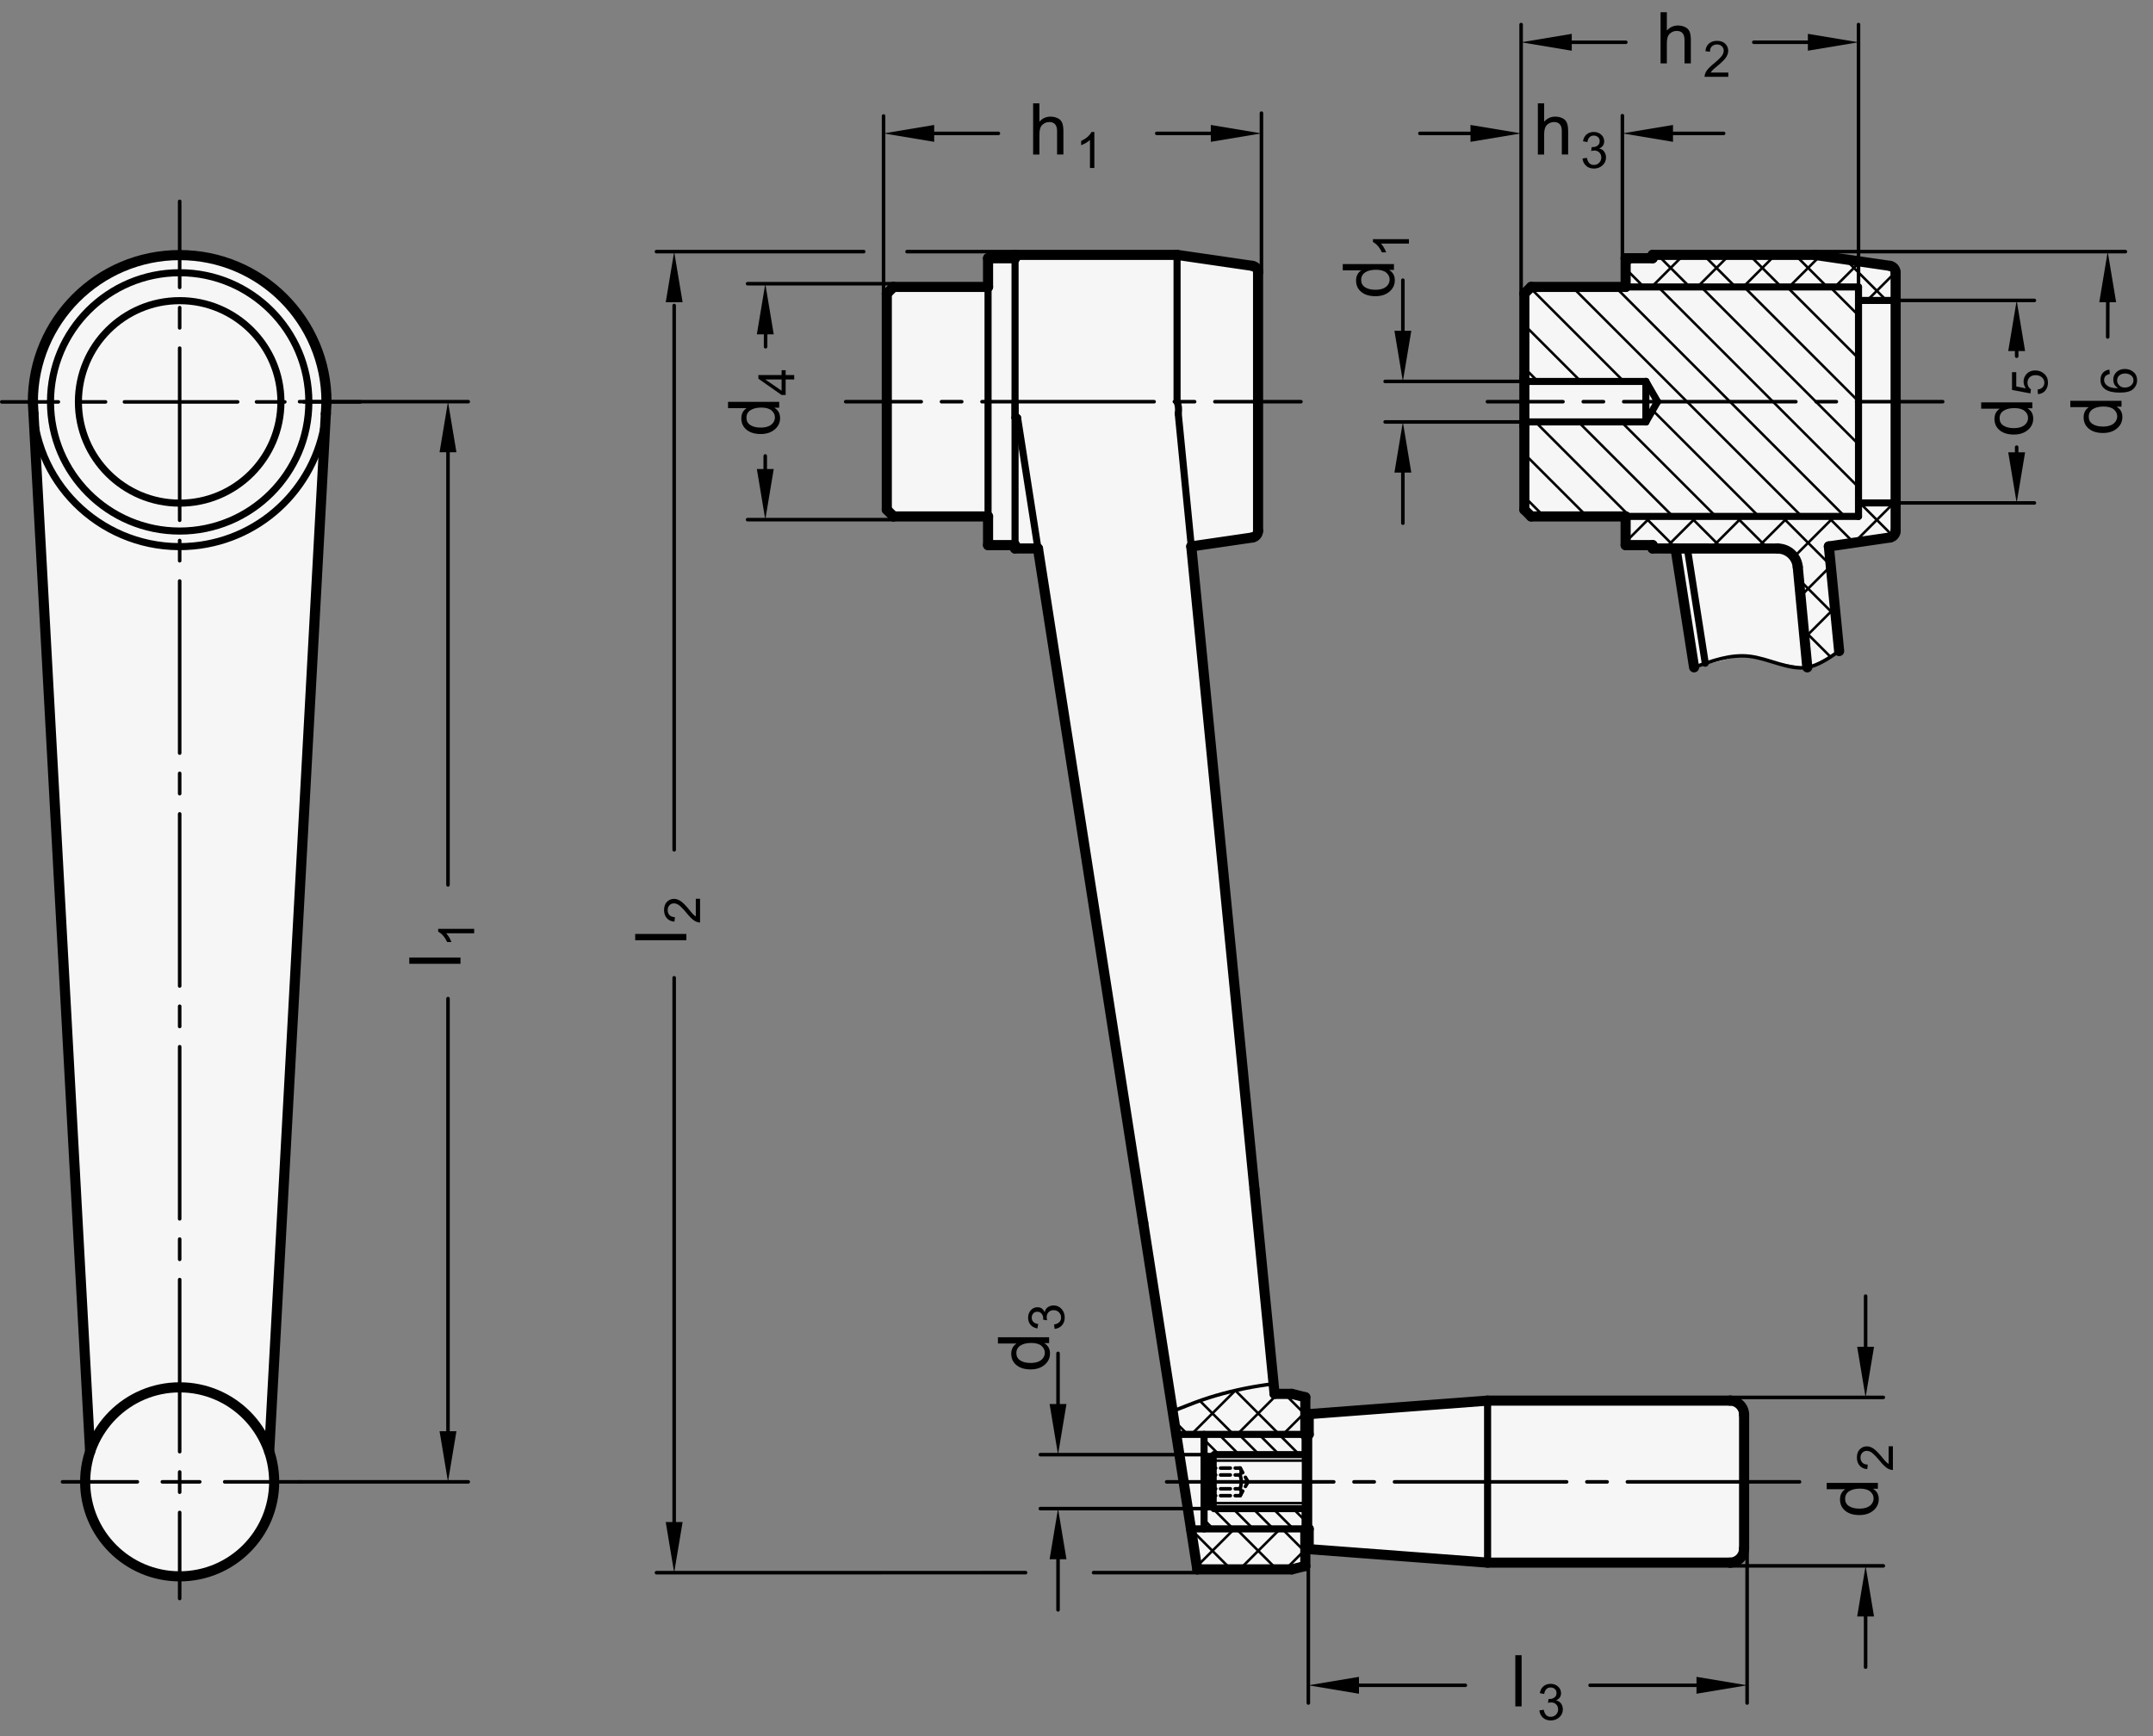 <?xml version="1.0" encoding="utf-8"?>
<!-- Generator: Adobe Illustrator 19.1.0, SVG Export Plug-In . SVG Version: 6.00 Build 0)  -->
<svg version="1.1" xmlns="http://www.w3.org/2000/svg" xmlns:xlink="http://www.w3.org/1999/xlink" x="0px" y="0px"
	 viewBox="0 0 301.366 243.07" enable-background="new 0 0 301.366 243.07" xml:space="preserve">
<rect x="0" y="0" width="301.366" height="243.07" fill="#808080" stroke="none"/>
<g id="MD_x5F_3_x5F_FUELLUNG_x5F_WS">
	<g id="LWPOLYLINE_4_">
		<path fill="#FFFFFF" d="M257.434,91.144l-1.44-14.653l8.539-1.245c0.464-0.068,0.809-0.466,0.809-0.935v-3.907V42.057V38.15
			c0-0.469-0.344-0.867-0.809-0.935l-10.53-1.536h-22.677v0.472h-3.78v4.016h-13.228l-0.945,0.945v11.717v6.803v11.717l0.945,0.945
			h13.228v4.016h3.78v0.472l3.208,0.001l2.597,16.637l6.485-1.604l9.361,1.605L257.434,91.144z"/>
	</g>
	<g id="LWPOLYLINE_5_">
		<path fill="#FFFFFF" d="M4.598,56.261l8.018,146.948c-2.338,6.922,1.378,14.428,8.3,16.766c6.922,2.338,14.428-1.378,16.766-8.3
			c0.927-2.746,0.927-5.72,0-8.466l8.018-146.948c0-11.35-9.201-20.551-20.551-20.551S4.598,44.911,4.598,56.261z"/>
	</g>
	<g id="LWPOLYLINE_6_">
		<path fill="#FFFFFF" d="M244.13,198.057v18.709c0,1.096-0.888,1.984-1.984,1.984h-33.921l-25.039-1.89v-2.835h-0.472v5.197
			l-1.89,0.472h-13.228l-0.885-5.669l-2.065-13.228l-4.619-29.595L145.29,76.782h-3.207v-0.472h-3.78v-4.016h-13.228l-0.945-0.945
			V41.113l0.945-0.945h13.228v-4.016h3.78V35.68h22.677l10.53,1.536c0.464,0.068,0.809,0.466,0.809,0.935v36.161
			c0,0.469-0.344,0.867-0.809,0.935l-8.539,1.245l8.849,90.055l2.809,28.582h2.414l1.89,0.472v5.197h0.472v-2.835l25.039-1.89
			h33.921C243.241,196.073,244.13,196.962,244.13,198.057v18.709V198.057z"/>
	</g>
</g>
<g id="MD_x5F_3_x5F_FUELLUNG_x5F_GR">
	<g id="LWPOLYLINE">
		<path fill="#F6F6F6" d="M244.13,198.057v18.709c0,1.096-0.888,1.984-1.984,1.984h-33.921l-25.039-1.89v-2.835h-0.472v5.197
			l-1.89,0.472h-13.228l-0.885-5.669l-2.065-13.228l-4.619-29.595L145.29,76.782h-3.207v-0.472h-3.78v-4.016h-13.228l-0.945-0.945
			V41.113l0.945-0.945h13.228v-4.016h3.78V35.68h22.677l10.53,1.536c0.464,0.068,0.809,0.466,0.809,0.935v36.161
			c0,0.469-0.344,0.867-0.809,0.935l-8.539,1.245l8.849,90.055l2.809,28.582h2.414l1.89,0.472v5.197h0.472v-2.835l25.039-1.89
			h33.921C243.241,196.073,244.13,196.962,244.13,198.057v18.709V198.057z"/>
	</g>
	<g id="LWPOLYLINE_1_">
		<path fill="#F6F6F6" d="M4.598,56.261l8.018,146.948c-2.338,6.922,1.378,14.428,8.3,16.766c6.922,2.338,14.428-1.378,16.766-8.3
			c0.927-2.746,0.927-5.72,0-8.466l8.018-146.948c0-11.35-9.201-20.551-20.551-20.551S4.598,44.911,4.598,56.261z"/>
	</g>
	<g id="LWPOLYLINE_2_">
		<path fill="#F6F6F6" d="M257.434,91.144l-1.44-14.653l8.539-1.245c0.464-0.068,0.809-0.466,0.809-0.935v-3.907V42.057V38.15
			c0-0.469-0.344-0.867-0.809-0.935l-10.53-1.536h-22.677v0.472h-3.78v4.016h-13.228l-0.945,0.945v11.717v6.803v11.717l0.945,0.945
			h13.228v4.016h3.78v0.472l3.208,0.001l2.597,16.637l6.485-1.604l9.361,1.605L257.434,91.144z"/>
	</g>
</g>
<g id="MD_x5F_1_x5F_100">
	<g id="LINE">
		
			<line fill="none" stroke="#000000" stroke-width="1.417" stroke-linecap="round" stroke-linejoin="round" stroke-miterlimit="10" x1="166.75" y1="76.492" x2="175.29" y2="75.246"/>
	</g>
	<g id="LINE_1_">
		
			<line fill="none" stroke="#000000" stroke-width="1.417" stroke-linecap="round" stroke-linejoin="round" stroke-miterlimit="10" x1="175.29" y1="37.215" x2="164.759" y2="35.68"/>
	</g>
	<g id="LINE_2_">
		
			<line fill="none" stroke="#000000" stroke-width="1.417" stroke-linecap="round" stroke-linejoin="round" stroke-miterlimit="10" x1="164.759" y1="35.68" x2="142.082" y2="35.68"/>
	</g>
	<g id="LINE_3_">
		
			<line fill="none" stroke="#000000" stroke-width="1.417" stroke-linecap="round" stroke-linejoin="round" stroke-miterlimit="10" x1="142.082" y1="76.782" x2="145.29" y2="76.782"/>
	</g>
	<g id="LINE_4_">
		
			<line fill="none" stroke="#000000" stroke-width="1.417" stroke-linecap="round" stroke-linejoin="round" stroke-miterlimit="10" x1="138.303" y1="76.309" x2="142.082" y2="76.309"/>
	</g>
	<g id="LINE_5_">
		
			<line fill="none" stroke="#000000" stroke-width="1.417" stroke-linecap="round" stroke-linejoin="round" stroke-miterlimit="10" x1="142.082" y1="36.152" x2="138.303" y2="36.152"/>
	</g>
	<g id="ARC">
		
			<path fill="none" stroke="#000000" stroke-width="1.417" stroke-linecap="round" stroke-linejoin="round" stroke-miterlimit="10" d="
			M175.29,75.246c0.464-0.068,0.809-0.466,0.809-0.935"/>
	</g>
	<g id="ARC_1_">
		
			<path fill="none" stroke="#000000" stroke-width="1.417" stroke-linecap="round" stroke-linejoin="round" stroke-miterlimit="10" d="
			M176.098,38.15c0-0.469-0.344-0.867-0.809-0.935"/>
	</g>
	<g id="LINE_6_">
		
			<line fill="none" stroke="#000000" stroke-width="1.417" stroke-linecap="round" stroke-linejoin="round" stroke-miterlimit="10" x1="125.074" y1="72.294" x2="138.303" y2="72.294"/>
	</g>
	<g id="LINE_7_">
		
			<line fill="none" stroke="#000000" stroke-width="1.417" stroke-linecap="round" stroke-linejoin="round" stroke-miterlimit="10" x1="138.303" y1="40.168" x2="125.074" y2="40.168"/>
	</g>
	<g id="LINE_8_">
		
			<line fill="none" stroke="#000000" stroke-width="1.417" stroke-linecap="round" stroke-linejoin="round" stroke-miterlimit="10" x1="125.074" y1="40.168" x2="124.13" y2="41.113"/>
	</g>
	<g id="LINE_9_">
		
			<line fill="none" stroke="#000000" stroke-width="1.417" stroke-linecap="round" stroke-linejoin="round" stroke-miterlimit="10" x1="124.13" y1="71.349" x2="125.074" y2="72.294"/>
	</g>
	<g id="LINE_10_">
		
			<line fill="none" stroke="#000000" stroke-width="1.417" stroke-linecap="round" stroke-linejoin="round" stroke-miterlimit="10" x1="182.712" y1="214.026" x2="183.185" y2="214.026"/>
	</g>
	<g id="LINE_11_">
		
			<line fill="none" stroke="#000000" stroke-width="1.417" stroke-linecap="round" stroke-linejoin="round" stroke-miterlimit="10" x1="183.185" y1="200.798" x2="182.712" y2="200.798"/>
	</g>
	<g id="LINE_20_">
		
			<line fill="none" stroke="#000000" stroke-width="1.417" stroke-linecap="round" stroke-linejoin="round" stroke-miterlimit="10" x1="183.185" y1="197.963" x2="183.185" y2="200.798"/>
	</g>
	<g id="LINE_30_">
		
			<line fill="none" stroke="#000000" stroke-width="1.417" stroke-linecap="round" stroke-linejoin="round" stroke-miterlimit="10" x1="160.026" y1="171.203" x2="145.29" y2="76.782"/>
	</g>
	<g id="LINE_33_">
		
			<line fill="none" stroke="#000000" stroke-width="1.417" stroke-linecap="round" stroke-linejoin="round" stroke-miterlimit="10" x1="166.75" y1="76.492" x2="175.6" y2="166.546"/>
	</g>
	<g id="LINE_35_">
		
			<line fill="none" stroke="#000000" stroke-width="1.417" stroke-linecap="round" stroke-linejoin="round" stroke-miterlimit="10" x1="138.303" y1="76.309" x2="138.303" y2="72.294"/>
	</g>
	<g id="LINE_36_">
		
			<line fill="none" stroke="#000000" stroke-width="1.417" stroke-linecap="round" stroke-linejoin="round" stroke-miterlimit="10" x1="138.303" y1="40.168" x2="138.303" y2="36.152"/>
	</g>
	<g id="LINE_37_">
		
			<line fill="none" stroke="#000000" stroke-width="1.417" stroke-linecap="round" stroke-linejoin="round" stroke-miterlimit="10" x1="176.098" y1="74.311" x2="176.098" y2="38.15"/>
	</g>
	<g id="LINE_40_">
		
			<line fill="none" stroke="#000000" stroke-width="1.417" stroke-linecap="round" stroke-linejoin="round" stroke-miterlimit="10" x1="166.709" y1="214.026" x2="164.645" y2="200.798"/>
	</g>
	<g id="LINE_41_">
		
			<line fill="none" stroke="#000000" stroke-width="1.417" stroke-linecap="round" stroke-linejoin="round" stroke-miterlimit="10" x1="180.822" y1="219.695" x2="167.594" y2="219.695"/>
	</g>
	<g id="LINE_42_">
		
			<line fill="none" stroke="#000000" stroke-width="1.417" stroke-linecap="round" stroke-linejoin="round" stroke-miterlimit="10" x1="180.822" y1="219.695" x2="182.712" y2="219.223"/>
	</g>
	<g id="LINE_43_">
		
			<line fill="none" stroke="#000000" stroke-width="1.417" stroke-linecap="round" stroke-linejoin="round" stroke-miterlimit="10" x1="182.712" y1="219.223" x2="182.712" y2="214.026"/>
	</g>
	<g id="LINE_44_">
		
			<line fill="none" stroke="#000000" stroke-width="1.417" stroke-linecap="round" stroke-linejoin="round" stroke-miterlimit="10" x1="167.594" y1="219.695" x2="166.709" y2="214.026"/>
	</g>
	<g id="LINE_45_">
		
			<line fill="none" stroke="#000000" stroke-width="1.417" stroke-linecap="round" stroke-linejoin="round" stroke-miterlimit="10" x1="178.408" y1="195.128" x2="180.822" y2="195.128"/>
	</g>
	<g id="LINE_46_">
		
			<line fill="none" stroke="#000000" stroke-width="1.417" stroke-linecap="round" stroke-linejoin="round" stroke-miterlimit="10" x1="182.712" y1="195.601" x2="180.822" y2="195.128"/>
	</g>
	<g id="LINE_47_">
		
			<line fill="none" stroke="#000000" stroke-width="1.417" stroke-linecap="round" stroke-linejoin="round" stroke-miterlimit="10" x1="182.712" y1="200.798" x2="182.712" y2="195.601"/>
	</g>
	<g id="LINE_48_">
		
			<line fill="none" stroke="#000000" stroke-width="1.417" stroke-linecap="round" stroke-linejoin="round" stroke-miterlimit="10" x1="164.645" y1="200.798" x2="160.026" y2="171.203"/>
	</g>
	<g id="LINE_49_">
		
			<line fill="none" stroke="#000000" stroke-width="1.417" stroke-linecap="round" stroke-linejoin="round" stroke-miterlimit="10" x1="175.6" y1="166.546" x2="178.408" y2="195.128"/>
	</g>
	<g id="LINE_50_">
		
			<line fill="none" stroke="#000000" stroke-width="1.417" stroke-linecap="round" stroke-linejoin="round" stroke-miterlimit="10" x1="124.13" y1="71.349" x2="124.13" y2="41.113"/>
	</g>
	<g id="LINE_85_">
		
			<line fill="none" stroke="#000000" stroke-width="1.417" stroke-linecap="round" stroke-linejoin="round" stroke-miterlimit="10" x1="142.082" y1="35.68" x2="142.082" y2="36.152"/>
	</g>
	<g id="LINE_86_">
		
			<line fill="none" stroke="#000000" stroke-width="1.417" stroke-linecap="round" stroke-linejoin="round" stroke-miterlimit="10" x1="142.082" y1="76.782" x2="142.082" y2="76.309"/>
	</g>
	<g id="CIRCLE">
		
			<path fill="none" stroke="#000000" stroke-width="1.417" stroke-linecap="round" stroke-linejoin="round" stroke-miterlimit="10" d="
			M11.921,207.442c0-7.306,5.923-13.228,13.228-13.228s13.228,5.923,13.228,13.228c0,7.306-5.923,13.228-13.228,13.228
			S11.921,214.748,11.921,207.442L11.921,207.442z"/>
	</g>
	<g id="LINE_115_">
		
			<line fill="none" stroke="#000000" stroke-width="1.417" stroke-linecap="round" stroke-linejoin="round" stroke-miterlimit="10" x1="4.688" y1="57.91" x2="12.617" y2="203.209"/>
	</g>
	<g id="LINE_116_">
		
			<line fill="none" stroke="#000000" stroke-width="1.417" stroke-linecap="round" stroke-linejoin="round" stroke-miterlimit="10" x1="37.682" y1="203.209" x2="45.611" y2="57.91"/>
	</g>
	<g id="ARC_2_">
		
			<path fill="none" stroke="#000000" stroke-width="1.417" stroke-linecap="round" stroke-linejoin="round" stroke-miterlimit="10" d="
			M45.701,56.261c0-11.35-9.201-20.551-20.551-20.551S4.598,44.911,4.598,56.261"/>
	</g>
	<g id="SPLINE_2_">
		
			<path fill="none" stroke="#000000" stroke-width="1.417" stroke-linecap="round" stroke-linejoin="round" stroke-miterlimit="10" d="
			M4.688,57.91c-0.015-0.274-0.031-0.559-0.046-0.836s-0.03-0.549-0.044-0.813"/>
	</g>
	<g id="SPLINE_3_">
		
			<path fill="none" stroke="#000000" stroke-width="1.417" stroke-linecap="round" stroke-linejoin="round" stroke-miterlimit="10" d="
			M45.701,56.261c-0.014,0.264-0.029,0.535-0.044,0.813c-0.008,0.139-0.015,0.281-0.023,0.421c-0.008,0.14-0.015,0.278-0.023,0.415"
			/>
	</g>
	<g id="LINE_119_">
		
			<line fill="none" stroke="#000000" stroke-width="1.417" stroke-linecap="round" stroke-linejoin="round" stroke-miterlimit="10" x1="183.185" y1="214.026" x2="183.185" y2="216.861"/>
	</g>
	<g id="LINE_120_">
		
			<line fill="none" stroke="#000000" stroke-width="1.417" stroke-linecap="round" stroke-linejoin="round" stroke-miterlimit="10" x1="208.224" y1="218.75" x2="242.145" y2="218.75"/>
	</g>
	<g id="LINE_121_">
		
			<line fill="none" stroke="#000000" stroke-width="1.417" stroke-linecap="round" stroke-linejoin="round" stroke-miterlimit="10" x1="242.145" y1="196.073" x2="208.224" y2="196.073"/>
	</g>
	<g id="LINE_122_">
		
			<line fill="none" stroke="#000000" stroke-width="1.417" stroke-linecap="round" stroke-linejoin="round" stroke-miterlimit="10" x1="208.224" y1="196.073" x2="183.185" y2="197.963"/>
	</g>
	<g id="LINE_123_">
		
			<line fill="none" stroke="#000000" stroke-width="1.417" stroke-linecap="round" stroke-linejoin="round" stroke-miterlimit="10" x1="183.185" y1="216.861" x2="208.224" y2="218.75"/>
	</g>
	<g id="ARC_3_">
		
			<path fill="none" stroke="#000000" stroke-width="1.417" stroke-linecap="round" stroke-linejoin="round" stroke-miterlimit="10" d="
			M242.145,218.75c1.096,0,1.984-0.888,1.984-1.984"/>
	</g>
	<g id="ARC_4_">
		
			<path fill="none" stroke="#000000" stroke-width="1.417" stroke-linecap="round" stroke-linejoin="round" stroke-miterlimit="10" d="
			M244.13,198.057c0-1.096-0.888-1.984-1.984-1.984"/>
	</g>
	<g id="LINE_127_">
		
			<line fill="none" stroke="#000000" stroke-width="1.417" stroke-linecap="round" stroke-linejoin="round" stroke-miterlimit="10" x1="265.341" y1="74.311" x2="265.341" y2="70.404"/>
	</g>
	<g id="ARC_5_">
		
			<path fill="none" stroke="#000000" stroke-width="1.417" stroke-linecap="round" stroke-linejoin="round" stroke-miterlimit="10" d="
			M264.533,75.246c0.464-0.068,0.809-0.466,0.809-0.935"/>
	</g>
	<g id="LINE_128_">
		
			<line fill="none" stroke="#000000" stroke-width="1.417" stroke-linecap="round" stroke-linejoin="round" stroke-miterlimit="10" x1="255.994" y1="76.492" x2="264.533" y2="75.246"/>
	</g>
	<g id="LINE_129_">
		
			<line fill="none" stroke="#000000" stroke-width="1.417" stroke-linecap="round" stroke-linejoin="round" stroke-miterlimit="10" x1="248.819" y1="76.79" x2="231.326" y2="76.782"/>
	</g>
	<g id="LINE_130_">
		
			<line fill="none" stroke="#000000" stroke-width="1.417" stroke-linecap="round" stroke-linejoin="round" stroke-miterlimit="10" x1="231.326" y1="76.309" x2="231.326" y2="76.782"/>
	</g>
	<g id="LINE_131_">
		
			<line fill="none" stroke="#000000" stroke-width="1.417" stroke-linecap="round" stroke-linejoin="round" stroke-miterlimit="10" x1="227.546" y1="76.309" x2="231.326" y2="76.309"/>
	</g>
	<g id="LINE_132_">
		
			<line fill="none" stroke="#000000" stroke-width="1.417" stroke-linecap="round" stroke-linejoin="round" stroke-miterlimit="10" x1="227.546" y1="72.294" x2="227.546" y2="76.309"/>
	</g>
	<g id="LINE_135_">
		
			<line fill="none" stroke="#000000" stroke-width="1.417" stroke-linecap="round" stroke-linejoin="round" stroke-miterlimit="10" x1="264.533" y1="37.215" x2="254.003" y2="35.68"/>
	</g>
	<g id="ARC_6_">
		
			<path fill="none" stroke="#000000" stroke-width="1.417" stroke-linecap="round" stroke-linejoin="round" stroke-miterlimit="10" d="
			M265.341,38.15c0-0.469-0.344-0.867-0.809-0.935"/>
	</g>
	<g id="LINE_136_">
		
			<line fill="none" stroke="#000000" stroke-width="1.417" stroke-linecap="round" stroke-linejoin="round" stroke-miterlimit="10" x1="265.341" y1="42.057" x2="265.341" y2="38.15"/>
	</g>
	<g id="LINE_138_">
		
			<line fill="none" stroke="#000000" stroke-width="1.417" stroke-linecap="round" stroke-linejoin="round" stroke-miterlimit="10" x1="227.546" y1="36.152" x2="227.546" y2="40.168"/>
	</g>
	<g id="LINE_139_">
		
			<line fill="none" stroke="#000000" stroke-width="1.417" stroke-linecap="round" stroke-linejoin="round" stroke-miterlimit="10" x1="231.326" y1="36.152" x2="227.546" y2="36.152"/>
	</g>
	<g id="LINE_140_">
		
			<line fill="none" stroke="#000000" stroke-width="1.417" stroke-linecap="round" stroke-linejoin="round" stroke-miterlimit="10" x1="231.326" y1="35.68" x2="231.326" y2="36.152"/>
	</g>
	<g id="LINE_141_">
		
			<line fill="none" stroke="#000000" stroke-width="1.417" stroke-linecap="round" stroke-linejoin="round" stroke-miterlimit="10" x1="231.326" y1="35.68" x2="254.003" y2="35.68"/>
	</g>
	<g id="LINE_142_">
		
			<line fill="none" stroke="#000000" stroke-width="1.417" stroke-linecap="round" stroke-linejoin="round" stroke-miterlimit="10" x1="265.341" y1="42.057" x2="265.341" y2="70.404"/>
	</g>
	<g id="LINE_143_">
		
			<line fill="none" stroke="#000000" stroke-width="1.417" stroke-linecap="round" stroke-linejoin="round" stroke-miterlimit="10" x1="213.373" y1="71.349" x2="214.318" y2="72.294"/>
	</g>
	<g id="LINE_144_">
		
			<line fill="none" stroke="#000000" stroke-width="1.417" stroke-linecap="round" stroke-linejoin="round" stroke-miterlimit="10" x1="213.373" y1="59.632" x2="213.373" y2="71.349"/>
	</g>
	<g id="LINE_149_">
		
			<line fill="none" stroke="#000000" stroke-width="1.417" stroke-linecap="round" stroke-linejoin="round" stroke-miterlimit="10" x1="213.373" y1="41.113" x2="213.373" y2="52.829"/>
	</g>
	<g id="LINE_150_">
		
			<line fill="none" stroke="#000000" stroke-width="1.417" stroke-linecap="round" stroke-linejoin="round" stroke-miterlimit="10" x1="214.318" y1="40.168" x2="213.373" y2="41.113"/>
	</g>
	<g id="LINE_151_">
		
			<line fill="none" stroke="#000000" stroke-width="1.417" stroke-linecap="round" stroke-linejoin="round" stroke-miterlimit="10" x1="227.546" y1="40.168" x2="214.318" y2="40.168"/>
	</g>
	<g id="LINE_153_">
		
			<line fill="none" stroke="#000000" stroke-width="1.417" stroke-linecap="round" stroke-linejoin="round" stroke-miterlimit="10" x1="214.318" y1="72.294" x2="227.546" y2="72.294"/>
	</g>
	<g id="LINE_155_">
		
			<line fill="none" stroke="#000000" stroke-width="1.417" stroke-linecap="round" stroke-linejoin="round" stroke-miterlimit="10" x1="213.373" y1="52.829" x2="213.373" y2="59.632"/>
	</g>
	<g id="LINE_207_">
		
			<line fill="none" stroke="#000000" stroke-width="1.417" stroke-linecap="round" stroke-linejoin="round" stroke-miterlimit="10" x1="237.13" y1="93.42" x2="234.533" y2="76.782"/>
	</g>
	<g id="LINE_208_">
		
			<line fill="none" stroke="#000000" stroke-width="1.417" stroke-linecap="round" stroke-linejoin="round" stroke-miterlimit="10" x1="255.994" y1="76.492" x2="257.434" y2="91.144"/>
	</g>
	<g id="LINE_209_">
		
			<line fill="none" stroke="#000000" stroke-width="1.417" stroke-linecap="round" stroke-linejoin="round" stroke-miterlimit="10" x1="251.64" y1="79.358" x2="252.976" y2="93.422"/>
	</g>
	<g id="ARC_7_">
		
			<path fill="none" stroke="#000000" stroke-width="1.417" stroke-linecap="round" stroke-linejoin="round" stroke-miterlimit="10" d="
			M251.64,79.358c-0.138-1.455-1.359-2.567-2.821-2.568"/>
	</g>
	<g id="LINE_229_">
		
			<line fill="none" stroke="#000000" stroke-width="1.417" stroke-linecap="round" stroke-linejoin="round" stroke-miterlimit="10" x1="244.13" y1="198.057" x2="244.13" y2="216.766"/>
	</g>
</g>
<g id="MD_x5F_1_x5F_070">
	<g id="LINE_12_">
		
			<line fill="none" stroke="#000000" stroke-width="0.992" stroke-linecap="round" stroke-linejoin="round" stroke-miterlimit="10" x1="169.956" y1="211.191" x2="182.712" y2="211.191"/>
	</g>
	<g id="LINE_13_">
		
			<line fill="none" stroke="#000000" stroke-width="0.992" stroke-linecap="round" stroke-linejoin="round" stroke-miterlimit="10" x1="182.712" y1="203.632" x2="169.956" y2="203.632"/>
	</g>
	<g id="LINE_14_">
		
			<line fill="none" stroke="#000000" stroke-width="0.992" stroke-linecap="round" stroke-linejoin="round" stroke-miterlimit="10" x1="169.956" y1="203.632" x2="169.484" y2="204.105"/>
	</g>
	<g id="LINE_15_">
		
			<line fill="none" stroke="#000000" stroke-width="0.992" stroke-linecap="round" stroke-linejoin="round" stroke-miterlimit="10" x1="169.484" y1="210.719" x2="169.956" y2="211.191"/>
	</g>
	<g id="LINE_16_">
		
			<line fill="none" stroke="#000000" stroke-width="0.992" stroke-linecap="round" stroke-linejoin="round" stroke-miterlimit="10" x1="169.484" y1="209.302" x2="169.484" y2="210.719"/>
	</g>
	<g id="LINE_17_">
		
			<line fill="none" stroke="#000000" stroke-width="0.992" stroke-linecap="round" stroke-linejoin="round" stroke-miterlimit="10" x1="169.484" y1="204.105" x2="169.484" y2="205.522"/>
	</g>
	<g id="LINE_18_">
		
			<line fill="none" stroke="#000000" stroke-width="0.992" stroke-linecap="round" stroke-linejoin="round" stroke-miterlimit="10" x1="182.712" y1="211.191" x2="182.712" y2="214.026"/>
	</g>
	<g id="LINE_19_">
		
			<line fill="none" stroke="#000000" stroke-width="0.992" stroke-linecap="round" stroke-linejoin="round" stroke-miterlimit="10" x1="182.712" y1="200.798" x2="182.712" y2="203.632"/>
	</g>
	<g id="LINE_21_">
		
			<line fill="none" stroke="#000000" stroke-width="0.992" stroke-linecap="round" stroke-linejoin="round" stroke-miterlimit="10" x1="169.484" y1="205.522" x2="169.484" y2="207.412"/>
	</g>
	<g id="LINE_22_">
		
			<line fill="none" stroke="#000000" stroke-width="0.992" stroke-linecap="round" stroke-linejoin="round" stroke-miterlimit="10" x1="169.484" y1="207.412" x2="169.484" y2="209.302"/>
	</g>
	<g id="LINE_25_">
		
			<line fill="none" stroke="#000000" stroke-width="0.992" stroke-linecap="round" stroke-linejoin="round" stroke-miterlimit="10" x1="168.539" y1="211.38" x2="168.539" y2="203.443"/>
	</g>
	<g id="LINE_26_">
		
			<line fill="none" stroke="#000000" stroke-width="0.992" stroke-linecap="round" stroke-linejoin="round" stroke-miterlimit="10" x1="182.712" y1="200.798" x2="182.712" y2="203.443"/>
	</g>
	<g id="LINE_27_">
		
			<line fill="none" stroke="#000000" stroke-width="0.992" stroke-linecap="round" stroke-linejoin="round" stroke-miterlimit="10" x1="168.539" y1="203.443" x2="168.539" y2="200.798"/>
	</g>
	<g id="LINE_28_">
		
			<line fill="none" stroke="#000000" stroke-width="0.992" stroke-linecap="round" stroke-linejoin="round" stroke-miterlimit="10" x1="182.712" y1="211.38" x2="182.712" y2="214.026"/>
	</g>
	<g id="LINE_29_">
		
			<line fill="none" stroke="#000000" stroke-width="0.992" stroke-linecap="round" stroke-linejoin="round" stroke-miterlimit="10" x1="168.539" y1="214.026" x2="168.539" y2="211.38"/>
	</g>
	<g id="SPLINE">
		
			<path fill="none" stroke="#000000" stroke-width="0.992" stroke-linecap="round" stroke-linejoin="round" stroke-miterlimit="10" d="
			M164.922,57.88c0.049-0.274,0.06-0.559,0.032-0.836c-0.028-0.277-0.095-0.549-0.194-0.813"/>
	</g>
	<g id="LINE_31_">
		
			<line fill="none" stroke="#000000" stroke-width="0.992" stroke-linecap="round" stroke-linejoin="round" stroke-miterlimit="10" x1="142.082" y1="58.467" x2="142.431" y2="58.467"/>
	</g>
	<g id="LINE_32_">
		
			<line fill="none" stroke="#000000" stroke-width="0.992" stroke-linecap="round" stroke-linejoin="round" stroke-miterlimit="10" x1="142.082" y1="56.231" x2="142.082" y2="58.467"/>
	</g>
	<g id="LINE_34_">
		
			<line fill="none" stroke="#000000" stroke-width="0.992" stroke-linecap="round" stroke-linejoin="round" stroke-miterlimit="10" x1="142.082" y1="76.309" x2="142.082" y2="58.467"/>
	</g>
	<g id="LINE_38_">
		
			<line fill="none" stroke="#000000" stroke-width="0.992" stroke-linecap="round" stroke-linejoin="round" stroke-miterlimit="10" x1="166.709" y1="214.026" x2="182.712" y2="214.026"/>
	</g>
	<g id="LINE_39_">
		
			<line fill="none" stroke="#000000" stroke-width="0.992" stroke-linecap="round" stroke-linejoin="round" stroke-miterlimit="10" x1="182.712" y1="200.798" x2="164.645" y2="200.798"/>
	</g>
	<g id="LINE_64_">
		
			<line fill="none" stroke="#000000" stroke-width="0.992" stroke-linecap="round" stroke-linejoin="round" stroke-miterlimit="10" x1="183.185" y1="200.798" x2="183.185" y2="214.026"/>
	</g>
	<g id="LINE_65_">
		
			<line fill="none" stroke="#000000" stroke-width="0.992" stroke-linecap="round" stroke-linejoin="round" stroke-miterlimit="10" x1="182.712" y1="203.632" x2="182.712" y2="211.191"/>
	</g>
	<g id="LINE_68_">
		
			<line fill="none" stroke="#000000" stroke-width="0.992" stroke-linecap="round" stroke-linejoin="round" stroke-miterlimit="10" x1="169.484" y1="204.472" x2="168.539" y2="204.471"/>
	</g>
	<g id="LINE_69_">
		
			<line fill="none" stroke="#000000" stroke-width="0.992" stroke-linecap="round" stroke-linejoin="round" stroke-miterlimit="10" x1="169.484" y1="210.421" x2="168.539" y2="210.414"/>
	</g>
	<g id="LINE_84_">
		
			<line fill="none" stroke="#000000" stroke-width="0.992" stroke-linecap="round" stroke-linejoin="round" stroke-miterlimit="10" x1="138.303" y1="40.168" x2="138.303" y2="72.294"/>
	</g>
	<g id="LINE_87_">
		
			<line fill="none" stroke="#000000" stroke-width="0.992" stroke-linecap="round" stroke-linejoin="round" stroke-miterlimit="10" x1="166.75" y1="76.492" x2="164.922" y2="57.88"/>
	</g>
	<g id="LINE_88_">
		
			<line fill="none" stroke="#000000" stroke-width="0.992" stroke-linecap="round" stroke-linejoin="round" stroke-miterlimit="10" x1="142.431" y1="58.467" x2="145.29" y2="76.782"/>
	</g>
	<g id="ELLIPSE">
		
			<path fill="none" stroke="#000000" stroke-width="0.992" stroke-linecap="round" stroke-linejoin="round" stroke-miterlimit="10" d="
			M4.688,57.91c1.073,11.302,11.104,19.593,22.405,18.519c9.815-0.932,17.585-8.704,18.518-18.519"/>
	</g>
	<g id="CIRCLE_1_">
		
			<path fill="none" stroke="#000000" stroke-width="0.992" stroke-linecap="round" stroke-linejoin="round" stroke-miterlimit="10" d="
			M10.976,56.261c0-7.828,6.346-14.173,14.173-14.173s14.173,6.346,14.173,14.173s-6.346,14.173-14.173,14.173
			S10.976,64.088,10.976,56.261L10.976,56.261z"/>
	</g>
	<g id="CIRCLE_2_">
		
			<path fill="none" stroke="#000000" stroke-width="0.992" stroke-linecap="round" stroke-linejoin="round" stroke-miterlimit="10" d="
			M7.069,56.261c0-9.986,8.095-18.081,18.081-18.081S43.23,46.275,43.23,56.261s-8.095,18.081-18.081,18.081
			S7.069,66.246,7.069,56.261L7.069,56.261z"/>
	</g>
	<g id="LINE_124_">
		
			<line fill="none" stroke="#000000" stroke-width="0.992" stroke-linecap="round" stroke-linejoin="round" stroke-miterlimit="10" x1="208.224" y1="196.073" x2="208.224" y2="218.75"/>
	</g>
	<g id="LINE_125_">
		
			<line fill="none" stroke="#000000" stroke-width="0.992" stroke-linecap="round" stroke-linejoin="round" stroke-miterlimit="10" x1="142.082" y1="36.152" x2="142.082" y2="58.467"/>
	</g>
	<g id="LINE_126_">
		
			<line fill="none" stroke="#000000" stroke-width="0.992" stroke-linecap="round" stroke-linejoin="round" stroke-miterlimit="10" x1="265.341" y1="70.404" x2="260.145" y2="70.404"/>
	</g>
	<g id="LINE_133_">
		
			<line fill="none" stroke="#000000" stroke-width="0.992" stroke-linecap="round" stroke-linejoin="round" stroke-miterlimit="10" x1="260.145" y1="72.294" x2="227.546" y2="72.294"/>
	</g>
	<g id="LINE_134_">
		
			<line fill="none" stroke="#000000" stroke-width="0.992" stroke-linecap="round" stroke-linejoin="round" stroke-miterlimit="10" x1="227.546" y1="40.168" x2="260.145" y2="40.168"/>
	</g>
	<g id="LINE_137_">
		
			<line fill="none" stroke="#000000" stroke-width="0.992" stroke-linecap="round" stroke-linejoin="round" stroke-miterlimit="10" x1="260.145" y1="42.057" x2="265.341" y2="42.057"/>
	</g>
	<g id="LINE_145_">
		
			<line fill="none" stroke="#000000" stroke-width="0.992" stroke-linecap="round" stroke-linejoin="round" stroke-miterlimit="10" x1="230.381" y1="59.065" x2="213.373" y2="59.065"/>
	</g>
	<g id="LINE_146_">
		
			<line fill="none" stroke="#000000" stroke-width="0.992" stroke-linecap="round" stroke-linejoin="round" stroke-miterlimit="10" x1="232.017" y1="56.231" x2="230.381" y2="59.065"/>
	</g>
	<g id="LINE_147_">
		
			<line fill="none" stroke="#000000" stroke-width="0.992" stroke-linecap="round" stroke-linejoin="round" stroke-miterlimit="10" x1="230.381" y1="53.396" x2="232.017" y2="56.231"/>
	</g>
	<g id="LINE_148_">
		
			<line fill="none" stroke="#000000" stroke-width="0.992" stroke-linecap="round" stroke-linejoin="round" stroke-miterlimit="10" x1="213.373" y1="53.396" x2="230.381" y2="53.396"/>
	</g>
	<g id="LINE_152_">
		
			<line fill="none" stroke="#000000" stroke-width="0.992" stroke-linecap="round" stroke-linejoin="round" stroke-miterlimit="10" x1="260.145" y1="72.294" x2="260.145" y2="40.168"/>
	</g>
	<g id="LINE_154_">
		
			<line fill="none" stroke="#000000" stroke-width="0.992" stroke-linecap="round" stroke-linejoin="round" stroke-miterlimit="10" x1="230.381" y1="53.396" x2="230.381" y2="59.065"/>
	</g>
	<g id="LINE_199_">
		
			<line fill="none" stroke="#000000" stroke-width="0.992" stroke-linecap="round" stroke-linejoin="round" stroke-miterlimit="10" x1="164.759" y1="56.231" x2="164.759" y2="35.68"/>
	</g>
	<g id="LINE_210_">
		
			<line fill="none" stroke="#000000" stroke-width="0.992" stroke-linecap="round" stroke-linejoin="round" stroke-miterlimit="10" x1="238.694" y1="92.844" x2="236.187" y2="76.784"/>
	</g>
</g>
<g id="MD_x5F_1_x5F_035">
	<g id="LINE_23_">
		
			<line fill="none" stroke="#000000" stroke-width="0.496" stroke-linecap="round" stroke-linejoin="round" stroke-miterlimit="10" x1="169.956" y1="203.632" x2="168.539" y2="203.632"/>
	</g>
	<g id="LINE_24_">
		
			<line fill="none" stroke="#000000" stroke-width="0.496" stroke-linecap="round" stroke-linejoin="round" stroke-miterlimit="10" x1="168.539" y1="211.191" x2="169.956" y2="211.191"/>
	</g>
	<g id="SPLINE_1_">
		
			<path fill="none" stroke="#000000" stroke-width="0.496" stroke-linecap="round" stroke-linejoin="round" stroke-miterlimit="10" d="
			M178.27,193.718c-2.703,0.335-5.371,0.854-7.993,1.619c-0.656,0.191-1.308,0.398-1.958,0.621c-0.65,0.223-1.293,0.462-1.927,0.715
			c-1.268,0.507-2.253,0.877-2.253,0.877"/>
	</g>
	<g id="SPLINE_4_">
		
			<path fill="none" stroke="#000000" stroke-width="0.496" stroke-linecap="round" stroke-linejoin="round" stroke-miterlimit="10" d="
			M237.13,93.42c2.56-0.925,5.121-1.851,7.742-1.548c2.724,0.315,5.514,1.956,8.055,1.557c1.565-0.246,3.036-1.266,4.507-2.286"/>
	</g>
	<g id="LINE_230_">
		
			<line fill="none" stroke="#000000" stroke-width="0.496" stroke-linecap="round" stroke-linejoin="round" stroke-miterlimit="10" x1="25.149" y1="43.067" x2="25.149" y2="45.901"/>
	</g>
	<g id="LINE_231_">
		
			<line fill="none" stroke="#000000" stroke-width="0.496" stroke-linecap="round" stroke-linejoin="round" stroke-miterlimit="10" x1="25.149" y1="48.736" x2="25.149" y2="72.83"/>
	</g>
	<g id="LINE_232_">
		
			<line fill="none" stroke="#000000" stroke-width="0.496" stroke-linecap="round" stroke-linejoin="round" stroke-miterlimit="10" x1="25.149" y1="28.185" x2="25.149" y2="40.232"/>
	</g>
	<g id="LINE_233_">
		
			<line fill="none" stroke="#000000" stroke-width="0.496" stroke-linecap="round" stroke-linejoin="round" stroke-miterlimit="10" x1="25.149" y1="75.665" x2="25.149" y2="78.5"/>
	</g>
	<g id="LINE_234_">
		
			<line fill="none" stroke="#000000" stroke-width="0.496" stroke-linecap="round" stroke-linejoin="round" stroke-miterlimit="10" x1="25.149" y1="81.334" x2="25.149" y2="105.429"/>
	</g>
	<g id="LINE_235_">
		
			<line fill="none" stroke="#000000" stroke-width="0.496" stroke-linecap="round" stroke-linejoin="round" stroke-miterlimit="10" x1="25.149" y1="108.263" x2="25.149" y2="111.098"/>
	</g>
	<g id="LINE_236_">
		
			<line fill="none" stroke="#000000" stroke-width="0.496" stroke-linecap="round" stroke-linejoin="round" stroke-miterlimit="10" x1="25.149" y1="113.933" x2="25.149" y2="138.027"/>
	</g>
	<g id="LINE_237_">
		
			<line fill="none" stroke="#000000" stroke-width="0.496" stroke-linecap="round" stroke-linejoin="round" stroke-miterlimit="10" x1="25.149" y1="140.862" x2="25.149" y2="143.697"/>
	</g>
	<g id="LINE_238_">
		
			<line fill="none" stroke="#000000" stroke-width="0.496" stroke-linecap="round" stroke-linejoin="round" stroke-miterlimit="10" x1="25.149" y1="146.531" x2="25.149" y2="170.626"/>
	</g>
	<g id="LINE_239_">
		
			<line fill="none" stroke="#000000" stroke-width="0.496" stroke-linecap="round" stroke-linejoin="round" stroke-miterlimit="10" x1="25.149" y1="173.46" x2="25.149" y2="176.295"/>
	</g>
	<g id="LINE_240_">
		
			<line fill="none" stroke="#000000" stroke-width="0.496" stroke-linecap="round" stroke-linejoin="round" stroke-miterlimit="10" x1="25.149" y1="179.13" x2="25.149" y2="203.224"/>
	</g>
	<g id="LINE_241_">
		
			<line fill="none" stroke="#000000" stroke-width="0.496" stroke-linecap="round" stroke-linejoin="round" stroke-miterlimit="10" x1="25.149" y1="206.059" x2="25.149" y2="208.893"/>
	</g>
	<g id="LINE_242_">
		
			<line fill="none" stroke="#000000" stroke-width="0.496" stroke-linecap="round" stroke-linejoin="round" stroke-miterlimit="10" x1="25.149" y1="211.728" x2="25.149" y2="223.775"/>
	</g>
	<g id="LINE_243_">
		
			<line fill="none" stroke="#000000" stroke-width="0.496" stroke-linecap="round" stroke-linejoin="round" stroke-miterlimit="10" x1="189.525" y1="207.446" x2="192.36" y2="207.446"/>
	</g>
	<g id="LINE_244_">
		
			<line fill="none" stroke="#000000" stroke-width="0.496" stroke-linecap="round" stroke-linejoin="round" stroke-miterlimit="10" x1="195.195" y1="207.446" x2="219.289" y2="207.446"/>
	</g>
	<g id="LINE_245_">
		
			<line fill="none" stroke="#000000" stroke-width="0.496" stroke-linecap="round" stroke-linejoin="round" stroke-miterlimit="10" x1="163.305" y1="207.446" x2="186.691" y2="207.446"/>
	</g>
	<g id="LINE_246_">
		
			<line fill="none" stroke="#000000" stroke-width="0.496" stroke-linecap="round" stroke-linejoin="round" stroke-miterlimit="10" x1="222.124" y1="207.446" x2="224.959" y2="207.446"/>
	</g>
	<g id="LINE_247_">
		
			<line fill="none" stroke="#000000" stroke-width="0.496" stroke-linecap="round" stroke-linejoin="round" stroke-miterlimit="10" x1="227.793" y1="207.446" x2="251.888" y2="207.446"/>
	</g>
	<g id="LINE_248_">
		
			<line fill="none" stroke="#000000" stroke-width="0.496" stroke-linecap="round" stroke-linejoin="round" stroke-miterlimit="10" x1="131.785" y1="56.231" x2="134.619" y2="56.231"/>
	</g>
	<g id="LINE_249_">
		
			<line fill="none" stroke="#000000" stroke-width="0.496" stroke-linecap="round" stroke-linejoin="round" stroke-miterlimit="10" x1="137.454" y1="56.231" x2="161.548" y2="56.231"/>
	</g>
	<g id="LINE_250_">
		
			<line fill="none" stroke="#000000" stroke-width="0.496" stroke-linecap="round" stroke-linejoin="round" stroke-miterlimit="10" x1="118.374" y1="56.231" x2="128.95" y2="56.231"/>
	</g>
	<g id="LINE_251_">
		
			<line fill="none" stroke="#000000" stroke-width="0.496" stroke-linecap="round" stroke-linejoin="round" stroke-miterlimit="10" x1="164.383" y1="56.231" x2="167.218" y2="56.231"/>
	</g>
	<g id="LINE_252_">
		
			<line fill="none" stroke="#000000" stroke-width="0.496" stroke-linecap="round" stroke-linejoin="round" stroke-miterlimit="10" x1="170.052" y1="56.231" x2="182.1" y2="56.231"/>
	</g>
	<g id="LINE_253_">
		
			<line fill="none" stroke="#000000" stroke-width="0.496" stroke-linecap="round" stroke-linejoin="round" stroke-miterlimit="10" x1="221.613" y1="56.231" x2="224.447" y2="56.231"/>
	</g>
	<g id="LINE_254_">
		
			<line fill="none" stroke="#000000" stroke-width="0.496" stroke-linecap="round" stroke-linejoin="round" stroke-miterlimit="10" x1="227.282" y1="56.231" x2="251.377" y2="56.231"/>
	</g>
	<g id="LINE_255_">
		
			<line fill="none" stroke="#000000" stroke-width="0.496" stroke-linecap="round" stroke-linejoin="round" stroke-miterlimit="10" x1="208.203" y1="56.231" x2="218.778" y2="56.231"/>
	</g>
	<g id="LINE_256_">
		
			<line fill="none" stroke="#000000" stroke-width="0.496" stroke-linecap="round" stroke-linejoin="round" stroke-miterlimit="10" x1="254.211" y1="56.231" x2="257.046" y2="56.231"/>
	</g>
	<g id="LINE_257_">
		
			<line fill="none" stroke="#000000" stroke-width="0.496" stroke-linecap="round" stroke-linejoin="round" stroke-miterlimit="10" x1="259.88" y1="56.231" x2="271.928" y2="56.231"/>
	</g>
</g>
<g id="MD_x5F_2_x5F_SCHRAFFUR">
	<g id="LINE_51_">
		
			<line fill="none" stroke="#000000" stroke-width="0.354" stroke-linecap="round" stroke-linejoin="round" stroke-miterlimit="10" x1="179.464" y1="214.026" x2="182.712" y2="217.274"/>
	</g>
	<g id="LINE_52_">
		
			<line fill="none" stroke="#000000" stroke-width="0.354" stroke-linecap="round" stroke-linejoin="round" stroke-miterlimit="10" x1="173.05" y1="214.026" x2="178.72" y2="219.695"/>
	</g>
	<g id="LINE_53_">
		
			<line fill="none" stroke="#000000" stroke-width="0.354" stroke-linecap="round" stroke-linejoin="round" stroke-miterlimit="10" x1="166.723" y1="214.113" x2="172.306" y2="219.695"/>
	</g>
	<g id="LINE_54_">
		
			<line fill="none" stroke="#000000" stroke-width="0.354" stroke-linecap="round" stroke-linejoin="round" stroke-miterlimit="10" x1="167.529" y1="219.276" x2="172.779" y2="214.026"/>
	</g>
	<g id="LINE_55_">
		
			<line fill="none" stroke="#000000" stroke-width="0.354" stroke-linecap="round" stroke-linejoin="round" stroke-miterlimit="10" x1="173.524" y1="219.695" x2="179.193" y2="214.026"/>
	</g>
	<g id="LINE_56_">
		
			<line fill="none" stroke="#000000" stroke-width="0.354" stroke-linecap="round" stroke-linejoin="round" stroke-miterlimit="10" x1="179.938" y1="219.695" x2="182.712" y2="216.921"/>
	</g>
	<g id="LINE_57_">
		
			<line fill="none" stroke="#000000" stroke-width="0.354" stroke-linecap="round" stroke-linejoin="round" stroke-miterlimit="10" x1="179.809" y1="195.128" x2="182.712" y2="198.032"/>
	</g>
	<g id="LINE_58_">
		
			<line fill="none" stroke="#000000" stroke-width="0.354" stroke-linecap="round" stroke-linejoin="round" stroke-miterlimit="10" x1="172.915" y1="194.648" x2="179.064" y2="200.798"/>
	</g>
	<g id="LINE_59_">
		
			<line fill="none" stroke="#000000" stroke-width="0.354" stroke-linecap="round" stroke-linejoin="round" stroke-miterlimit="10" x1="167.936" y1="196.084" x2="172.65" y2="200.798"/>
	</g>
	<g id="LINE_60_">
		
			<line fill="none" stroke="#000000" stroke-width="0.354" stroke-linecap="round" stroke-linejoin="round" stroke-miterlimit="10" x1="164.351" y1="198.912" x2="166.236" y2="200.798"/>
	</g>
	<g id="LINE_61_">
		
			<line fill="none" stroke="#000000" stroke-width="0.354" stroke-linecap="round" stroke-linejoin="round" stroke-miterlimit="10" x1="166.765" y1="200.798" x2="172.914" y2="194.649"/>
	</g>
	<g id="LINE_62_">
		
			<line fill="none" stroke="#000000" stroke-width="0.354" stroke-linecap="round" stroke-linejoin="round" stroke-miterlimit="10" x1="173.179" y1="200.798" x2="178.848" y2="195.128"/>
	</g>
	<g id="LINE_63_">
		
			<line fill="none" stroke="#000000" stroke-width="0.354" stroke-linecap="round" stroke-linejoin="round" stroke-miterlimit="10" x1="179.593" y1="200.798" x2="182.712" y2="197.679"/>
	</g>
	<g id="LINE_67_">
		
			<line fill="none" stroke="#000000" stroke-width="0.354" stroke-linecap="round" stroke-linejoin="round" stroke-miterlimit="10" x1="180.822" y1="207.446" x2="185.216" y2="207.446"/>
	</g>
	<g id="LINE_70_">
		
			<line fill="none" stroke="#000000" stroke-width="0.354" stroke-linecap="round" stroke-linejoin="round" stroke-miterlimit="10" x1="181.832" y1="200.798" x2="182.712" y2="201.678"/>
	</g>
	<g id="LINE_71_">
		
			<line fill="none" stroke="#000000" stroke-width="0.354" stroke-linecap="round" stroke-linejoin="round" stroke-miterlimit="10" x1="179.026" y1="200.798" x2="181.861" y2="203.632"/>
	</g>
	<g id="LINE_72_">
		
			<line fill="none" stroke="#000000" stroke-width="0.354" stroke-linecap="round" stroke-linejoin="round" stroke-miterlimit="10" x1="176.22" y1="200.798" x2="179.054" y2="203.632"/>
	</g>
	<g id="LINE_73_">
		
			<line fill="none" stroke="#000000" stroke-width="0.354" stroke-linecap="round" stroke-linejoin="round" stroke-miterlimit="10" x1="173.414" y1="200.798" x2="176.248" y2="203.632"/>
	</g>
	<g id="LINE_74_">
		
			<line fill="none" stroke="#000000" stroke-width="0.354" stroke-linecap="round" stroke-linejoin="round" stroke-miterlimit="10" x1="170.607" y1="200.798" x2="173.442" y2="203.632"/>
	</g>
	<g id="LINE_75_">
		
			<line fill="none" stroke="#000000" stroke-width="0.354" stroke-linecap="round" stroke-linejoin="round" stroke-miterlimit="10" x1="168.539" y1="201.535" x2="170.636" y2="203.632"/>
	</g>
	<g id="LINE_76_">
		
			<line fill="none" stroke="#000000" stroke-width="0.354" stroke-linecap="round" stroke-linejoin="round" stroke-miterlimit="10" x1="168.539" y1="204.341" x2="168.544" y2="204.346"/>
	</g>
	<g id="LINE_77_">
		
			<line fill="none" stroke="#000000" stroke-width="0.354" stroke-linecap="round" stroke-linejoin="round" stroke-miterlimit="10" x1="181.001" y1="211.191" x2="182.712" y2="212.902"/>
	</g>
	<g id="LINE_78_">
		
			<line fill="none" stroke="#000000" stroke-width="0.354" stroke-linecap="round" stroke-linejoin="round" stroke-miterlimit="10" x1="178.195" y1="211.191" x2="181.03" y2="214.026"/>
	</g>
	<g id="LINE_79_">
		
			<line fill="none" stroke="#000000" stroke-width="0.354" stroke-linecap="round" stroke-linejoin="round" stroke-miterlimit="10" x1="175.389" y1="211.191" x2="178.224" y2="214.026"/>
	</g>
	<g id="LINE_80_">
		
			<line fill="none" stroke="#000000" stroke-width="0.354" stroke-linecap="round" stroke-linejoin="round" stroke-miterlimit="10" x1="172.583" y1="211.191" x2="175.417" y2="214.026"/>
	</g>
	<g id="LINE_81_">
		
			<line fill="none" stroke="#000000" stroke-width="0.354" stroke-linecap="round" stroke-linejoin="round" stroke-miterlimit="10" x1="169.059" y1="210.474" x2="172.611" y2="214.026"/>
	</g>
	<g id="LINE_82_">
		
			<line fill="none" stroke="#000000" stroke-width="0.354" stroke-linecap="round" stroke-linejoin="round" stroke-miterlimit="10" x1="168.539" y1="212.76" x2="169.805" y2="214.026"/>
	</g>
	<g id="LINE_156_">
		
			<line fill="none" stroke="#000000" stroke-width="0.354" stroke-linecap="round" stroke-linejoin="round" stroke-miterlimit="10" x1="256.156" y1="40.168" x2="260.145" y2="44.156"/>
	</g>
	<g id="LINE_157_">
		
			<line fill="none" stroke="#000000" stroke-width="0.354" stroke-linecap="round" stroke-linejoin="round" stroke-miterlimit="10" x1="250.143" y1="40.168" x2="260.145" y2="50.17"/>
	</g>
	<g id="LINE_158_">
		
			<line fill="none" stroke="#000000" stroke-width="0.354" stroke-linecap="round" stroke-linejoin="round" stroke-miterlimit="10" x1="244.129" y1="40.168" x2="260.145" y2="56.183"/>
	</g>
	<g id="LINE_159_">
		
			<line fill="none" stroke="#000000" stroke-width="0.354" stroke-linecap="round" stroke-linejoin="round" stroke-miterlimit="10" x1="238.116" y1="40.168" x2="260.145" y2="62.196"/>
	</g>
	<g id="LINE_160_">
		
			<line fill="none" stroke="#000000" stroke-width="0.354" stroke-linecap="round" stroke-linejoin="round" stroke-miterlimit="10" x1="232.103" y1="40.168" x2="260.145" y2="68.209"/>
	</g>
	<g id="LINE_161_">
		
			<line fill="none" stroke="#000000" stroke-width="0.354" stroke-linecap="round" stroke-linejoin="round" stroke-miterlimit="10" x1="226.09" y1="40.168" x2="258.216" y2="72.294"/>
	</g>
	<g id="LINE_162_">
		
			<line fill="none" stroke="#000000" stroke-width="0.354" stroke-linecap="round" stroke-linejoin="round" stroke-miterlimit="10" x1="220.077" y1="40.168" x2="252.203" y2="72.294"/>
	</g>
	<g id="LINE_163_">
		
			<line fill="none" stroke="#000000" stroke-width="0.354" stroke-linecap="round" stroke-linejoin="round" stroke-miterlimit="10" x1="214.191" y1="40.295" x2="227.292" y2="53.396"/>
	</g>
	<g id="LINE_164_">
		
			<line fill="none" stroke="#000000" stroke-width="0.354" stroke-linecap="round" stroke-linejoin="round" stroke-miterlimit="10" x1="231.325" y1="57.43" x2="246.189" y2="72.294"/>
	</g>
	<g id="LINE_165_">
		
			<line fill="none" stroke="#000000" stroke-width="0.354" stroke-linecap="round" stroke-linejoin="round" stroke-miterlimit="10" x1="213.373" y1="45.49" x2="221.279" y2="53.396"/>
	</g>
	<g id="LINE_166_">
		
			<line fill="none" stroke="#000000" stroke-width="0.354" stroke-linecap="round" stroke-linejoin="round" stroke-miterlimit="10" x1="226.948" y1="59.065" x2="240.176" y2="72.294"/>
	</g>
	<g id="LINE_167_">
		
			<line fill="none" stroke="#000000" stroke-width="0.354" stroke-linecap="round" stroke-linejoin="round" stroke-miterlimit="10" x1="213.373" y1="51.504" x2="215.265" y2="53.396"/>
	</g>
	<g id="LINE_168_">
		
			<line fill="none" stroke="#000000" stroke-width="0.354" stroke-linecap="round" stroke-linejoin="round" stroke-miterlimit="10" x1="220.935" y1="59.065" x2="234.163" y2="72.294"/>
	</g>
	<g id="LINE_169_">
		
			<line fill="none" stroke="#000000" stroke-width="0.354" stroke-linecap="round" stroke-linejoin="round" stroke-miterlimit="10" x1="214.922" y1="59.065" x2="228.15" y2="72.294"/>
	</g>
	<g id="LINE_170_">
		
			<line fill="none" stroke="#000000" stroke-width="0.354" stroke-linecap="round" stroke-linejoin="round" stroke-miterlimit="10" x1="213.373" y1="63.53" x2="222.137" y2="72.294"/>
	</g>
	<g id="LINE_171_">
		
			<line fill="none" stroke="#000000" stroke-width="0.354" stroke-linecap="round" stroke-linejoin="round" stroke-miterlimit="10" x1="213.373" y1="69.543" x2="216.123" y2="72.294"/>
	</g>
	<g id="LINE_172_">
		
			<line fill="none" stroke="#000000" stroke-width="0.354" stroke-linecap="round" stroke-linejoin="round" stroke-miterlimit="10" x1="258.309" y1="36.307" x2="264.059" y2="42.057"/>
	</g>
	<g id="LINE_173_">
		
			<line fill="none" stroke="#000000" stroke-width="0.354" stroke-linecap="round" stroke-linejoin="round" stroke-miterlimit="10" x1="251.267" y1="35.68" x2="255.755" y2="40.168"/>
	</g>
	<g id="LINE_174_">
		
			<line fill="none" stroke="#000000" stroke-width="0.354" stroke-linecap="round" stroke-linejoin="round" stroke-miterlimit="10" x1="244.853" y1="35.68" x2="249.341" y2="40.168"/>
	</g>
	<g id="LINE_175_">
		
			<line fill="none" stroke="#000000" stroke-width="0.354" stroke-linecap="round" stroke-linejoin="round" stroke-miterlimit="10" x1="238.439" y1="35.68" x2="242.927" y2="40.168"/>
	</g>
	<g id="LINE_176_">
		
			<line fill="none" stroke="#000000" stroke-width="0.354" stroke-linecap="round" stroke-linejoin="round" stroke-miterlimit="10" x1="232.025" y1="35.68" x2="236.513" y2="40.168"/>
	</g>
	<g id="LINE_177_">
		
			<line fill="none" stroke="#000000" stroke-width="0.354" stroke-linecap="round" stroke-linejoin="round" stroke-miterlimit="10" x1="227.546" y1="37.615" x2="230.099" y2="40.168"/>
	</g>
	<g id="LINE_178_">
		
			<line fill="none" stroke="#000000" stroke-width="0.354" stroke-linecap="round" stroke-linejoin="round" stroke-miterlimit="10" x1="227.546" y1="37.391" x2="228.786" y2="36.152"/>
	</g>
	<g id="LINE_179_">
		
			<line fill="none" stroke="#000000" stroke-width="0.354" stroke-linecap="round" stroke-linejoin="round" stroke-miterlimit="10" x1="231.184" y1="40.168" x2="235.672" y2="35.68"/>
	</g>
	<g id="LINE_180_">
		
			<line fill="none" stroke="#000000" stroke-width="0.354" stroke-linecap="round" stroke-linejoin="round" stroke-miterlimit="10" x1="237.598" y1="40.168" x2="242.086" y2="35.68"/>
	</g>
	<g id="LINE_181_">
		
			<line fill="none" stroke="#000000" stroke-width="0.354" stroke-linecap="round" stroke-linejoin="round" stroke-miterlimit="10" x1="244.012" y1="40.168" x2="248.5" y2="35.68"/>
	</g>
	<g id="LINE_182_">
		
			<line fill="none" stroke="#000000" stroke-width="0.354" stroke-linecap="round" stroke-linejoin="round" stroke-miterlimit="10" x1="250.426" y1="40.168" x2="254.798" y2="35.796"/>
	</g>
	<g id="LINE_183_">
		
			<line fill="none" stroke="#000000" stroke-width="0.354" stroke-linecap="round" stroke-linejoin="round" stroke-miterlimit="10" x1="256.84" y1="40.168" x2="260.396" y2="36.612"/>
	</g>
	<g id="LINE_184_">
		
			<line fill="none" stroke="#000000" stroke-width="0.354" stroke-linecap="round" stroke-linejoin="round" stroke-miterlimit="10" x1="261.364" y1="42.057" x2="265.339" y2="38.083"/>
	</g>
	<g id="LINE_211_">
		
			<line fill="none" stroke="#000000" stroke-width="0.354" stroke-linecap="round" stroke-linejoin="round" stroke-miterlimit="10" x1="260.335" y1="70.404" x2="264.983" y2="75.052"/>
	</g>
	<g id="LINE_212_">
		
			<line fill="none" stroke="#000000" stroke-width="0.354" stroke-linecap="round" stroke-linejoin="round" stroke-miterlimit="10" x1="255.811" y1="72.294" x2="259.497" y2="75.981"/>
	</g>
	<g id="LINE_213_">
		
			<line fill="none" stroke="#000000" stroke-width="0.354" stroke-linecap="round" stroke-linejoin="round" stroke-miterlimit="10" x1="249.396" y1="72.294" x2="256.255" y2="79.152"/>
	</g>
	<g id="LINE_214_">
		
			<line fill="none" stroke="#000000" stroke-width="0.354" stroke-linecap="round" stroke-linejoin="round" stroke-miterlimit="10" x1="242.982" y1="72.294" x2="247.478" y2="76.789"/>
	</g>
	<g id="LINE_215_">
		
			<line fill="none" stroke="#000000" stroke-width="0.354" stroke-linecap="round" stroke-linejoin="round" stroke-miterlimit="10" x1="251.807" y1="81.119" x2="256.954" y2="86.266"/>
	</g>
	<g id="LINE_216_">
		
			<line fill="none" stroke="#000000" stroke-width="0.354" stroke-linecap="round" stroke-linejoin="round" stroke-miterlimit="10" x1="236.568" y1="72.294" x2="241.061" y2="76.786"/>
	</g>
	<g id="LINE_217_">
		
			<line fill="none" stroke="#000000" stroke-width="0.354" stroke-linecap="round" stroke-linejoin="round" stroke-miterlimit="10" x1="252.481" y1="88.206" x2="256.216" y2="91.941"/>
	</g>
	<g id="LINE_218_">
		
			<line fill="none" stroke="#000000" stroke-width="0.354" stroke-linecap="round" stroke-linejoin="round" stroke-miterlimit="10" x1="230.154" y1="72.294" x2="234.644" y2="76.783"/>
	</g>
	<g id="LINE_219_">
		
			<line fill="none" stroke="#000000" stroke-width="0.354" stroke-linecap="round" stroke-linejoin="round" stroke-miterlimit="10" x1="227.546" y1="76.1" x2="227.756" y2="76.309"/>
	</g>
	<g id="LINE_220_">
		
			<line fill="none" stroke="#000000" stroke-width="0.354" stroke-linecap="round" stroke-linejoin="round" stroke-miterlimit="10" x1="227.546" y1="75.876" x2="231.128" y2="72.294"/>
	</g>
	<g id="LINE_221_">
		
			<line fill="none" stroke="#000000" stroke-width="0.354" stroke-linecap="round" stroke-linejoin="round" stroke-miterlimit="10" x1="233.053" y1="76.783" x2="237.542" y2="72.294"/>
	</g>
	<g id="LINE_222_">
		
			<line fill="none" stroke="#000000" stroke-width="0.354" stroke-linecap="round" stroke-linejoin="round" stroke-miterlimit="10" x1="239.464" y1="76.786" x2="243.956" y2="72.294"/>
	</g>
	<g id="LINE_223_">
		
			<line fill="none" stroke="#000000" stroke-width="0.354" stroke-linecap="round" stroke-linejoin="round" stroke-miterlimit="10" x1="245.876" y1="76.789" x2="250.37" y2="72.294"/>
	</g>
	<g id="LINE_224_">
		
			<line fill="none" stroke="#000000" stroke-width="0.354" stroke-linecap="round" stroke-linejoin="round" stroke-miterlimit="10" x1="251.115" y1="77.963" x2="256.785" y2="72.294"/>
	</g>
	<g id="LINE_225_">
		
			<line fill="none" stroke="#000000" stroke-width="0.354" stroke-linecap="round" stroke-linejoin="round" stroke-miterlimit="10" x1="252.03" y1="83.462" x2="256.263" y2="79.229"/>
	</g>
	<g id="LINE_226_">
		
			<line fill="none" stroke="#000000" stroke-width="0.354" stroke-linecap="round" stroke-linejoin="round" stroke-miterlimit="10" x1="259.514" y1="75.978" x2="265.088" y2="70.404"/>
	</g>
	<g id="LINE_227_">
		
			<line fill="none" stroke="#000000" stroke-width="0.354" stroke-linecap="round" stroke-linejoin="round" stroke-miterlimit="10" x1="252.586" y1="89.32" x2="256.837" y2="85.07"/>
	</g>
	<g id="LINE_228_">
		
			<line fill="none" stroke="#000000" stroke-width="0.354" stroke-linecap="round" stroke-linejoin="round" stroke-miterlimit="10" x1="256.69" y1="91.631" x2="257.411" y2="90.91"/>
	</g>
</g>
<g id="MD_x5F_1_x5F_025">
	<g id="LINE_66_">
		
			<line fill="none" stroke="#000000" stroke-width="0.354" stroke-linecap="round" stroke-linejoin="round" stroke-miterlimit="10" x1="169.484" y1="204.472" x2="182.712" y2="204.472"/>
	</g>
	<g id="LINE_264_">
		
			<line fill="none" stroke="#000000" stroke-width="0.354" stroke-linecap="round" stroke-linejoin="round" stroke-miterlimit="10" x1="169.484" y1="210.421" x2="182.712" y2="210.421"/>
	</g>
</g>
<g id="MD_x5F_1_x5F_050">
	<g id="LINE_83_">
		
			<line fill="none" stroke="#000000" stroke-width="0.709" stroke-linecap="round" stroke-linejoin="round" stroke-miterlimit="10" x1="169.956" y1="203.632" x2="169.956" y2="211.191"/>
	</g>
</g>
<g id="MD_x5F_2_x5F_BEMASSUNG">
	<g id="LINE_89_">
		
			<line stroke="#000000" stroke-width="0.496" stroke-linecap="round" stroke-linejoin="round" stroke-miterlimit="10" x1="242.145" y1="195.62" x2="263.618" y2="195.62"/>
	</g>
	<g id="LINE_90_">
		
			<line stroke="#000000" stroke-width="0.496" stroke-linecap="round" stroke-linejoin="round" stroke-miterlimit="10" x1="242.145" y1="219.204" x2="263.618" y2="219.204"/>
	</g>
	<g id="LINE_91_">
		
			<line stroke="#000000" stroke-width="0.496" stroke-linecap="round" stroke-linejoin="round" stroke-miterlimit="10" x1="261.137" y1="188.533" x2="261.137" y2="181.446"/>
	</g>
	<g id="LINE_92_">
		
			<line stroke="#000000" stroke-width="0.496" stroke-linecap="round" stroke-linejoin="round" stroke-miterlimit="10" x1="261.137" y1="226.291" x2="261.137" y2="233.377"/>
	</g>
	<g id="SOLID">
		<polygon points="259.956,188.533 261.137,195.62 262.318,188.533 		"/>
	</g>
	<g id="SOLID_1_">
		<polygon points="259.956,226.291 261.137,219.204 262.318,226.291 		"/>
	</g>
	<g id="LINE_93_">
		
			<line stroke="#000000" stroke-width="0.496" stroke-linecap="round" stroke-linejoin="round" stroke-miterlimit="10" x1="183.135" y1="219.387" x2="183.135" y2="238.403"/>
	</g>
	<g id="LINE_94_">
		
			<line stroke="#000000" stroke-width="0.496" stroke-linecap="round" stroke-linejoin="round" stroke-miterlimit="10" x1="244.552" y1="216.93" x2="244.552" y2="238.403"/>
	</g>
	<g id="LINE_95_">
		
			<line stroke="#000000" stroke-width="0.496" stroke-linecap="round" stroke-linejoin="round" stroke-miterlimit="10" x1="190.222" y1="235.922" x2="205.112" y2="235.922"/>
	</g>
	<g id="LINE_96_">
		
			<line stroke="#000000" stroke-width="0.496" stroke-linecap="round" stroke-linejoin="round" stroke-miterlimit="10" x1="237.466" y1="235.922" x2="222.575" y2="235.922"/>
	</g>
	<g id="SOLID_2_">
		<polygon points="190.222,234.741 183.135,235.922 190.222,237.104 		"/>
	</g>
	<g id="SOLID_3_">
		<polygon points="237.466,234.741 244.552,235.922 237.466,237.104 		"/>
	</g>
	<g id="LINE_97_">
		
			<line stroke="#000000" stroke-width="0.496" stroke-linecap="round" stroke-linejoin="round" stroke-miterlimit="10" x1="125.074" y1="39.714" x2="104.642" y2="39.714"/>
	</g>
	<g id="LINE_98_">
		
			<line stroke="#000000" stroke-width="0.496" stroke-linecap="round" stroke-linejoin="round" stroke-miterlimit="10" x1="125.074" y1="72.747" x2="104.642" y2="72.747"/>
	</g>
	<g id="LINE_99_">
		
			<line stroke="#000000" stroke-width="0.496" stroke-linecap="round" stroke-linejoin="round" stroke-miterlimit="10" x1="107.168" y1="46.801" x2="107.162" y2="48.541"/>
	</g>
	<g id="LINE_100_">
		
			<line stroke="#000000" stroke-width="0.496" stroke-linecap="round" stroke-linejoin="round" stroke-miterlimit="10" x1="107.117" y1="63.826" x2="107.112" y2="65.661"/>
	</g>
	<g id="SOLID_4_">
		<polygon points="105.941,46.801 107.122,39.714 108.303,46.801 		"/>
	</g>
	<g id="SOLID_5_">
		<polygon points="105.941,65.661 107.122,72.747 108.303,65.661 		"/>
	</g>
	<g id="LINE_101_">
		
			<line stroke="#000000" stroke-width="0.496" stroke-linecap="round" stroke-linejoin="round" stroke-miterlimit="10" x1="65.543" y1="56.226" x2="41.93" y2="56.226"/>
	</g>
	<g id="LINE_102_">
		
			<line stroke="#000000" stroke-width="0.496" stroke-linecap="round" stroke-linejoin="round" stroke-miterlimit="10" x1="65.543" y1="207.442" x2="41.93" y2="207.442"/>
	</g>
	<g id="LINE_103_">
		
			<line stroke="#000000" stroke-width="0.496" stroke-linecap="round" stroke-linejoin="round" stroke-miterlimit="10" x1="62.708" y1="63.313" x2="62.708" y2="123.875"/>
	</g>
	<g id="LINE_104_">
		
			<line stroke="#000000" stroke-width="0.496" stroke-linecap="round" stroke-linejoin="round" stroke-miterlimit="10" x1="62.708" y1="200.355" x2="62.708" y2="139.793"/>
	</g>
	<g id="SOLID_6_">
		<polygon points="61.527,63.313 62.708,56.226 63.889,63.313 		"/>
	</g>
	<g id="SOLID_7_">
		<polygon points="61.527,200.355 62.708,207.442 63.889,200.355 		"/>
	</g>
	<g id="LINE_105_">
		
			<line stroke="#000000" stroke-width="0.496" stroke-linecap="round" stroke-linejoin="round" stroke-miterlimit="10" x1="142.082" y1="35.226" x2="126.965" y2="35.226"/>
	</g>
	<g id="LINE_106_">
		
			<line stroke="#000000" stroke-width="0.496" stroke-linecap="round" stroke-linejoin="round" stroke-miterlimit="10" x1="120.901" y1="35.226" x2="91.886" y2="35.226"/>
	</g>
	<g id="LINE_107_">
		
			<line stroke="#000000" stroke-width="0.496" stroke-linecap="round" stroke-linejoin="round" stroke-miterlimit="10" x1="167.594" y1="220.149" x2="153.07" y2="220.151"/>
	</g>
	<g id="LINE_108_">
		
			<line stroke="#000000" stroke-width="0.496" stroke-linecap="round" stroke-linejoin="round" stroke-miterlimit="10" x1="143.558" y1="220.152" x2="91.886" y2="220.159"/>
	</g>
	<g id="LINE_109_">
		
			<line stroke="#000000" stroke-width="0.496" stroke-linecap="round" stroke-linejoin="round" stroke-miterlimit="10" x1="94.366" y1="42.766" x2="94.366" y2="118.961"/>
	</g>
	<g id="LINE_110_">
		
			<line stroke="#000000" stroke-width="0.496" stroke-linecap="round" stroke-linejoin="round" stroke-miterlimit="10" x1="94.366" y1="213.073" x2="94.366" y2="136.878"/>
	</g>
	<g id="SOLID_8_">
		<polygon points="93.185,42.313 94.366,35.226 95.547,42.313 		"/>
	</g>
	<g id="SOLID_9_">
		<polygon points="93.185,213.073 94.366,220.159 95.547,213.073 		"/>
	</g>
	<g id="LINE_111_">
		
			<line stroke="#000000" stroke-width="0.496" stroke-linecap="round" stroke-linejoin="round" stroke-miterlimit="10" x1="168.539" y1="211.191" x2="145.618" y2="211.191"/>
	</g>
	<g id="LINE_112_">
		
			<line stroke="#000000" stroke-width="0.496" stroke-linecap="round" stroke-linejoin="round" stroke-miterlimit="10" x1="168.539" y1="203.632" x2="145.618" y2="203.632"/>
	</g>
	<g id="LINE_113_">
		
			<line stroke="#000000" stroke-width="0.496" stroke-linecap="round" stroke-linejoin="round" stroke-miterlimit="10" x1="148.099" y1="218.278" x2="148.099" y2="225.365"/>
	</g>
	<g id="LINE_114_">
		
			<line stroke="#000000" stroke-width="0.496" stroke-linecap="round" stroke-linejoin="round" stroke-miterlimit="10" x1="148.099" y1="196.546" x2="148.099" y2="189.459"/>
	</g>
	<g id="SOLID_10_">
		<polygon points="146.917,218.278 148.099,211.191 149.28,218.278 		"/>
	</g>
	<g id="SOLID_11_">
		<polygon points="146.917,196.546 148.099,203.632 149.28,196.546 		"/>
	</g>
	<g id="TEXT">
		<g>
			<path d="M96.075,130.742v0.879H88.91v-0.879H96.075z"/>
		</g>
	</g>
	<g id="TEXT_1_">
		<g>
			<path d="M97.991,125.818v3.322c-0.283,0-0.569-0.098-0.858-0.295c-0.29-0.197-0.652-0.566-1.088-1.107
				c-0.265-0.33-0.543-0.626-0.833-0.887c-0.291-0.26-0.584-0.39-0.878-0.39c-0.253,0-0.462,0.09-0.628,0.269
				c-0.165,0.18-0.248,0.406-0.248,0.68c0,0.275,0.085,0.508,0.255,0.694s0.424,0.282,0.762,0.284l-0.072,0.633
				c-0.47-0.039-0.829-0.206-1.077-0.502c-0.249-0.295-0.373-0.67-0.373-1.123c0-0.493,0.136-0.877,0.408-1.151
				s0.602-0.413,0.987-0.413c0.321,0,0.647,0.116,0.977,0.348c0.33,0.232,0.771,0.693,1.322,1.385
				c0.29,0.361,0.54,0.603,0.749,0.721v-2.467H97.991z"/>
		</g>
	</g>
	<g id="TEXT_2_">
		<g>
			<path d="M109.071,56.256v0.821h-0.66v0.02c0.521,0.316,0.782,0.793,0.782,1.432c0,0.635-0.252,1.166-0.755,1.591
				c-0.504,0.425-1.156,0.638-1.957,0.638c-0.838,0-1.499-0.2-1.984-0.601s-0.729-0.93-0.729-1.588c0-0.619,0.236-1.09,0.709-1.413
				v-0.02h-2.571v-0.879H109.071z M108.469,58.436c0-0.384-0.157-0.71-0.474-0.978s-0.795-0.401-1.437-0.401
				c-0.633,0-1.136,0.122-1.511,0.367c-0.374,0.244-0.562,0.595-0.562,1.051s0.183,0.801,0.55,1.034
				c0.366,0.233,0.848,0.35,1.444,0.35c0.43,0,0.794-0.063,1.092-0.188s0.522-0.3,0.672-0.525
				C108.395,58.919,108.469,58.683,108.469,58.436z"/>
		</g>
	</g>
	<g id="TEXT_3_">
		<g>
			<path d="M109.972,51.828v0.677h1.197v0.616h-1.197v2.172h-0.568l-3.25-2.282v-0.506h3.25v-0.677H109.972z M109.404,53.122h-2.265
				v0.014l2.265,1.557V53.122z"/>
		</g>
	</g>
	<g id="TEXT_4_">
		<g>
			<path d="M64.457,134.042v0.879h-7.165v-0.879H64.457z"/>
		</g>
	</g>
	<g id="TEXT_5_">
		<g>
			<path d="M66.374,130.029v0.616H62.45c0.292,0.308,0.539,0.72,0.742,1.235h-0.596c-0.34-0.709-0.76-1.193-1.262-1.451v-0.4H66.374
				z"/>
		</g>
	</g>
	<g id="TEXT_6_">
		<g>
			<path d="M262.858,207.591v0.82h-0.66v0.02c0.521,0.316,0.782,0.793,0.782,1.432c0,0.636-0.252,1.166-0.755,1.592
				c-0.504,0.425-1.156,0.637-1.957,0.637c-0.838,0-1.499-0.199-1.984-0.601s-0.729-0.931-0.729-1.589
				c0-0.619,0.236-1.09,0.709-1.412v-0.02h-2.571v-0.879H262.858z M262.256,209.771c0-0.385-0.157-0.711-0.474-0.979
				c-0.316-0.267-0.795-0.4-1.437-0.4c-0.633,0-1.136,0.122-1.511,0.367c-0.374,0.244-0.562,0.594-0.562,1.051
				c0,0.455,0.183,0.801,0.55,1.033c0.366,0.232,0.848,0.35,1.444,0.35c0.43,0,0.794-0.063,1.092-0.188s0.522-0.3,0.672-0.525
				C262.182,210.254,262.256,210.018,262.256,209.771z"/>
		</g>
	</g>
	<g id="TEXT_7_">
		<g>
			<path d="M264.957,202.46v3.322c-0.283,0-0.569-0.098-0.858-0.295c-0.29-0.197-0.652-0.566-1.088-1.107
				c-0.265-0.33-0.543-0.626-0.833-0.887c-0.291-0.26-0.584-0.39-0.878-0.39c-0.253,0-0.462,0.09-0.628,0.269
				c-0.165,0.18-0.248,0.406-0.248,0.68c0,0.275,0.085,0.508,0.255,0.694s0.424,0.282,0.762,0.284l-0.072,0.633
				c-0.47-0.039-0.829-0.206-1.077-0.502c-0.249-0.295-0.373-0.67-0.373-1.123c0-0.493,0.136-0.877,0.408-1.151
				s0.602-0.413,0.987-0.413c0.321,0,0.647,0.116,0.977,0.348c0.33,0.232,0.771,0.693,1.322,1.385
				c0.29,0.361,0.54,0.603,0.749,0.721v-2.467H264.957z"/>
		</g>
	</g>
	<g id="TEXT_8_">
		<g>
			<path d="M146.85,187.199v0.821h-0.66v0.02c0.521,0.316,0.782,0.794,0.782,1.433c0,0.635-0.252,1.165-0.755,1.59
				c-0.504,0.426-1.156,0.639-1.957,0.639c-0.838,0-1.499-0.201-1.984-0.602s-0.729-0.93-0.729-1.588
				c0-0.619,0.236-1.09,0.709-1.413v-0.02h-2.571v-0.88H146.85z M146.249,189.378c0-0.384-0.157-0.71-0.474-0.977
				c-0.316-0.268-0.795-0.401-1.437-0.401c-0.633,0-1.136,0.122-1.511,0.366c-0.374,0.244-0.562,0.596-0.562,1.051
				c0,0.457,0.183,0.801,0.55,1.034c0.366,0.233,0.848,0.35,1.444,0.35c0.43,0,0.794-0.063,1.092-0.188s0.522-0.301,0.672-0.525
				C146.174,189.863,146.249,189.626,146.249,189.378z"/>
		</g>
	</g>
	<g id="TEXT_9_">
		<g>
			<path d="M146.236,183.687c0.06-0.31,0.209-0.544,0.45-0.703c0.24-0.158,0.502-0.237,0.785-0.237c0.456,0,0.83,0.166,1.123,0.498
				c0.294,0.331,0.44,0.729,0.44,1.192c0,0.442-0.129,0.807-0.387,1.094c-0.258,0.288-0.599,0.455-1.023,0.504l-0.085-0.616
				c0.33-0.062,0.578-0.174,0.742-0.337s0.246-0.378,0.246-0.645c0-0.287-0.101-0.531-0.303-0.73s-0.448-0.3-0.74-0.3
				c-0.281,0-0.514,0.091-0.698,0.272s-0.277,0.418-0.277,0.709c0,0.119,0.021,0.264,0.065,0.436l-0.541-0.072
				c0-0.164-0.008-0.295-0.023-0.391c-0.017-0.096-0.055-0.202-0.116-0.32c-0.062-0.119-0.15-0.217-0.266-0.295
				s-0.258-0.116-0.43-0.116c-0.248,0-0.441,0.083-0.578,0.248s-0.205,0.356-0.205,0.573c0,0.248,0.079,0.451,0.236,0.607
				s0.382,0.254,0.674,0.295l-0.113,0.616c-0.436-0.079-0.762-0.256-0.979-0.528c-0.216-0.272-0.324-0.598-0.324-0.977
				c0-0.418,0.126-0.766,0.378-1.045s0.561-0.42,0.925-0.42c0.468,0,0.805,0.229,1.01,0.688H146.236z"/>
		</g>
	</g>
	<g id="TEXT_10_">
		<g>
			<path d="M212.986,238.877h-0.88v-7.165h0.88V238.877z"/>
		</g>
	</g>
	<g id="TEXT_11_">
		<g>
			<path d="M217.819,238.047c0.31,0.06,0.544,0.209,0.703,0.45c0.158,0.24,0.237,0.502,0.237,0.785c0,0.456-0.166,0.83-0.498,1.123
				c-0.331,0.294-0.729,0.44-1.191,0.44c-0.443,0-0.808-0.129-1.095-0.387c-0.288-0.258-0.455-0.599-0.503-1.023l0.615-0.085
				c0.062,0.33,0.174,0.578,0.337,0.742s0.378,0.246,0.646,0.246c0.287,0,0.53-0.101,0.73-0.303c0.199-0.202,0.299-0.448,0.299-0.74
				c0-0.281-0.091-0.514-0.271-0.698c-0.182-0.185-0.418-0.277-0.71-0.277c-0.119,0-0.264,0.021-0.435,0.065l0.071-0.541
				c0.164,0,0.295-0.008,0.391-0.023c0.096-0.017,0.202-0.055,0.321-0.116c0.118-0.062,0.217-0.15,0.294-0.266
				c0.078-0.115,0.116-0.258,0.116-0.43c0-0.248-0.082-0.441-0.248-0.578c-0.165-0.137-0.356-0.205-0.572-0.205
				c-0.249,0-0.451,0.079-0.607,0.236s-0.255,0.382-0.296,0.674l-0.616-0.113c0.08-0.436,0.256-0.762,0.528-0.979
				c0.272-0.216,0.599-0.324,0.978-0.324c0.417,0,0.766,0.126,1.045,0.378s0.419,0.561,0.419,0.925c0,0.468-0.229,0.805-0.688,1.01
				V238.047z"/>
		</g>
	</g>
	<g id="LINE_185_">
		
			<line stroke="#000000" stroke-width="0.496" stroke-linecap="round" stroke-linejoin="round" stroke-miterlimit="10" x1="213.373" y1="53.396" x2="193.885" y2="53.396"/>
	</g>
	<g id="LINE_186_">
		
			<line stroke="#000000" stroke-width="0.496" stroke-linecap="round" stroke-linejoin="round" stroke-miterlimit="10" x1="213.373" y1="59.065" x2="193.885" y2="59.065"/>
	</g>
	<g id="LINE_187_">
		
			<line stroke="#000000" stroke-width="0.496" stroke-linecap="round" stroke-linejoin="round" stroke-miterlimit="10" x1="196.366" y1="46.309" x2="196.366" y2="39.223"/>
	</g>
	<g id="LINE_188_">
		
			<line stroke="#000000" stroke-width="0.496" stroke-linecap="round" stroke-linejoin="round" stroke-miterlimit="10" x1="196.366" y1="66.152" x2="196.366" y2="73.239"/>
	</g>
	<g id="SOLID_12_">
		<polygon points="195.185,46.309 196.366,53.396 197.547,46.309 		"/>
	</g>
	<g id="SOLID_13_">
		<polygon points="195.185,66.152 196.366,59.065 197.547,66.152 		"/>
	</g>
	<g id="LINE_189_">
		
			<line stroke="#000000" stroke-width="0.496" stroke-linecap="round" stroke-linejoin="round" stroke-miterlimit="10" x1="254.003" y1="35.226" x2="297.505" y2="35.226"/>
	</g>
	<g id="LINE_190_">
		
			<line stroke="#000000" stroke-width="0.496" stroke-linecap="round" stroke-linejoin="round" stroke-miterlimit="10" x1="295.037" y1="42.313" x2="295.025" y2="47.172"/>
	</g>
	<g id="SOLID_14_">
		<polygon points="293.844,42.313 295.025,35.226 296.206,42.313 		"/>
	</g>
	<g id="LINE_191_">
		
			<line stroke="#000000" stroke-width="0.496" stroke-linecap="round" stroke-linejoin="round" stroke-miterlimit="10" x1="260.145" y1="40.168" x2="260.145" y2="3.435"/>
	</g>
	<g id="LINE_192_">
		
			<line stroke="#000000" stroke-width="0.496" stroke-linecap="round" stroke-linejoin="round" stroke-miterlimit="10" x1="123.676" y1="41.158" x2="123.676" y2="16.237"/>
	</g>
	<g id="LINE_193_">
		
			<line stroke="#000000" stroke-width="0.496" stroke-linecap="round" stroke-linejoin="round" stroke-miterlimit="10" x1="253.058" y1="5.916" x2="245.49" y2="5.916"/>
	</g>
	<g id="LINE_194_">
		
			<line stroke="#000000" stroke-width="0.496" stroke-linecap="round" stroke-linejoin="round" stroke-miterlimit="10" x1="220.006" y1="5.918" x2="227.574" y2="5.918"/>
	</g>
	<g id="SOLID_15_">
		<polygon points="253.058,4.735 260.145,5.916 253.058,7.097 		"/>
	</g>
	<g id="SOLID_16_">
		<polygon points="220.006,4.737 212.919,5.918 220.006,7.099 		"/>
	</g>
	<g id="LINE_195_">
		
			<line stroke="#000000" stroke-width="0.496" stroke-linecap="round" stroke-linejoin="round" stroke-miterlimit="10" x1="212.919" y1="41.115" x2="212.919" y2="3.438"/>
	</g>
	<g id="LINE_196_">
		
			<line stroke="#000000" stroke-width="0.496" stroke-linecap="round" stroke-linejoin="round" stroke-miterlimit="10" x1="227.093" y1="36.154" x2="227.093" y2="16.194"/>
	</g>
	<g id="LINE_197_">
		
			<line stroke="#000000" stroke-width="0.496" stroke-linecap="round" stroke-linejoin="round" stroke-miterlimit="10" x1="205.833" y1="18.674" x2="198.746" y2="18.674"/>
	</g>
	<g id="LINE_198_">
		
			<line stroke="#000000" stroke-width="0.496" stroke-linecap="round" stroke-linejoin="round" stroke-miterlimit="10" x1="234.179" y1="18.674" x2="241.266" y2="18.674"/>
	</g>
	<g id="SOLID_17_">
		<polygon points="205.833,17.493 212.919,18.674 205.833,19.855 		"/>
	</g>
	<g id="SOLID_18_">
		<polygon points="234.179,17.493 227.093,18.674 234.179,19.855 		"/>
	</g>
	<g id="TEXT_12_">
		<g>
			<path d="M195.117,36.963v0.821h-0.66v0.02c0.521,0.316,0.782,0.793,0.782,1.432c0,0.635-0.252,1.166-0.755,1.591
				c-0.504,0.425-1.156,0.638-1.957,0.638c-0.838,0-1.499-0.2-1.984-0.601s-0.729-0.93-0.729-1.588c0-0.619,0.236-1.09,0.709-1.413
				v-0.02h-2.571v-0.879H195.117z M194.515,39.143c0-0.384-0.157-0.71-0.474-0.978s-0.795-0.401-1.437-0.401
				c-0.633,0-1.136,0.122-1.511,0.367c-0.374,0.244-0.562,0.595-0.562,1.051s0.183,0.801,0.55,1.034
				c0.366,0.233,0.848,0.35,1.444,0.35c0.43,0,0.794-0.063,1.092-0.188s0.522-0.3,0.672-0.525
				C194.441,39.626,194.515,39.39,194.515,39.143z"/>
		</g>
	</g>
	<g id="TEXT_13_">
		<g>
			<path d="M197.216,33.479v0.616h-3.924c0.292,0.308,0.539,0.72,0.742,1.235h-0.596c-0.34-0.709-0.76-1.193-1.262-1.451v-0.4
				H197.216z"/>
		</g>
	</g>
	<g id="TEXT_14_">
		<g>
			<path d="M296.958,56.111v0.821h-0.66v0.02c0.521,0.316,0.781,0.793,0.781,1.432c0,0.635-0.252,1.166-0.754,1.591
				c-0.504,0.425-1.156,0.638-1.957,0.638c-0.838,0-1.5-0.2-1.984-0.601c-0.486-0.401-0.729-0.93-0.729-1.588
				c0-0.619,0.236-1.09,0.709-1.413v-0.02h-2.572v-0.879H296.958z M296.356,58.291c0-0.384-0.158-0.71-0.475-0.978
				s-0.795-0.401-1.436-0.401c-0.633,0-1.137,0.122-1.512,0.367c-0.373,0.244-0.561,0.595-0.561,1.051s0.182,0.801,0.549,1.034
				s0.848,0.35,1.445,0.35c0.43,0,0.793-0.063,1.092-0.188c0.297-0.125,0.521-0.3,0.672-0.525
				C296.282,58.775,296.356,58.539,296.356,58.291z"/>
		</g>
	</g>
	<g id="TEXT_15_">
		<g>
			<path d="M296.47,54.338c-0.443-0.283-0.664-0.685-0.664-1.208c0-0.411,0.151-0.76,0.455-1.047
				c0.303-0.288,0.69-0.431,1.163-0.431c0.477,0,0.882,0.143,1.216,0.429c0.335,0.287,0.502,0.667,0.502,1.141
				c0,0.481-0.179,0.891-0.534,1.23s-0.988,0.508-1.898,0.508c-0.895,0-1.566-0.153-2.017-0.46
				c-0.451-0.307-0.676-0.751-0.676-1.333c0-0.376,0.104-0.694,0.314-0.955c0.21-0.26,0.521-0.418,0.934-0.476l0.055,0.616
				c-0.531,0.112-0.797,0.395-0.797,0.849c0,0.315,0.156,0.585,0.469,0.811c0.313,0.226,0.806,0.338,1.479,0.338V54.338z
				 M298.635,53.237c0-0.283-0.114-0.512-0.342-0.688c-0.229-0.176-0.504-0.264-0.828-0.264s-0.592,0.088-0.804,0.264
				s-0.318,0.412-0.318,0.708c0,0.271,0.1,0.505,0.299,0.702c0.2,0.196,0.463,0.294,0.789,0.294c0.333,0,0.617-0.096,0.852-0.289
				C298.518,53.771,298.635,53.529,298.635,53.237z"/>
		</g>
	</g>
	<g id="TEXT_16_">
		<g>
			<path d="M219.499,21.629h-0.885v-3.274c0-0.424-0.091-0.741-0.273-0.953s-0.455-0.317-0.816-0.317
				c-0.358,0-0.679,0.124-0.96,0.374c-0.282,0.249-0.423,0.694-0.423,1.336v2.835h-0.88v-7.165h0.88v2.571
				c0.417-0.473,0.938-0.709,1.563-0.709c0.336,0,0.656,0.068,0.963,0.205s0.521,0.347,0.646,0.631
				c0.124,0.283,0.186,0.678,0.186,1.183V21.629z"/>
		</g>
	</g>
	<g id="TEXT_17_">
		<g>
			<path d="M223.86,20.799c0.31,0.06,0.544,0.209,0.703,0.45c0.158,0.24,0.237,0.502,0.237,0.785c0,0.456-0.166,0.83-0.498,1.123
				c-0.331,0.294-0.729,0.44-1.191,0.44c-0.443,0-0.808-0.129-1.095-0.387c-0.288-0.258-0.455-0.599-0.503-1.023l0.615-0.085
				c0.062,0.33,0.174,0.578,0.337,0.742s0.378,0.246,0.646,0.246c0.287,0,0.53-0.101,0.73-0.303c0.199-0.202,0.299-0.448,0.299-0.74
				c0-0.281-0.091-0.514-0.271-0.698c-0.182-0.185-0.418-0.277-0.71-0.277c-0.119,0-0.264,0.021-0.435,0.065l0.071-0.541
				c0.164,0,0.295-0.008,0.391-0.023c0.096-0.017,0.202-0.055,0.321-0.116c0.118-0.062,0.217-0.15,0.294-0.266
				c0.078-0.115,0.116-0.258,0.116-0.43c0-0.248-0.082-0.441-0.248-0.578c-0.165-0.137-0.356-0.205-0.572-0.205
				c-0.249,0-0.451,0.079-0.607,0.236s-0.255,0.382-0.296,0.674l-0.616-0.113c0.08-0.436,0.256-0.762,0.528-0.979
				c0.272-0.216,0.599-0.324,0.978-0.324c0.417,0,0.766,0.126,1.045,0.378s0.419,0.561,0.419,0.925c0,0.468-0.229,0.805-0.688,1.01
				V20.799z"/>
		</g>
	</g>
	<g id="TEXT_18_">
		<g>
			<path d="M236.675,8.873h-0.885V5.599c0-0.424-0.091-0.741-0.273-0.953s-0.455-0.317-0.816-0.317c-0.358,0-0.679,0.124-0.96,0.374
				c-0.282,0.249-0.423,0.694-0.423,1.336v2.835h-0.88V1.708h0.88v2.571c0.417-0.473,0.938-0.709,1.563-0.709
				c0.336,0,0.656,0.068,0.963,0.205s0.521,0.347,0.646,0.631c0.124,0.283,0.186,0.678,0.186,1.183V8.873z"/>
		</g>
	</g>
	<g id="TEXT_19_">
		<g>
			<path d="M241.919,10.756h-3.322c0-0.283,0.099-0.569,0.296-0.858c0.197-0.29,0.566-0.652,1.107-1.088
				c0.33-0.265,0.626-0.543,0.886-0.833c0.26-0.291,0.391-0.584,0.391-0.878c0-0.253-0.09-0.462-0.269-0.628
				c-0.18-0.165-0.406-0.248-0.68-0.248c-0.276,0-0.508,0.085-0.694,0.255c-0.188,0.17-0.282,0.424-0.284,0.762l-0.633-0.072
				c0.039-0.47,0.206-0.829,0.501-1.077c0.296-0.249,0.67-0.373,1.124-0.373c0.493,0,0.877,0.136,1.151,0.408
				s0.412,0.602,0.412,0.987c0,0.321-0.115,0.647-0.347,0.977c-0.232,0.33-0.693,0.771-1.385,1.322
				c-0.362,0.29-0.603,0.54-0.722,0.749h2.467V10.756z"/>
		</g>
	</g>
	<g id="LINE_200_">
		
			<line stroke="#000000" stroke-width="0.496" stroke-linecap="round" stroke-linejoin="round" stroke-miterlimit="10" x1="265.341" y1="42.057" x2="284.764" y2="42.057"/>
	</g>
	<g id="LINE_201_">
		
			<line stroke="#000000" stroke-width="0.496" stroke-linecap="round" stroke-linejoin="round" stroke-miterlimit="10" x1="282.283" y1="49.144" x2="282.283" y2="49.864"/>
	</g>
	<g id="SOLID_19_">
		<polygon points="281.102,49.144 282.283,42.057 283.464,49.144 		"/>
	</g>
	<g id="TEXT_20_">
		<g>
			<path d="M284.479,56.33v0.821h-0.66v0.02c0.521,0.316,0.782,0.793,0.782,1.432c0,0.635-0.252,1.166-0.755,1.591
				c-0.504,0.425-1.156,0.638-1.957,0.638c-0.838,0-1.499-0.2-1.984-0.601s-0.729-0.93-0.729-1.588c0-0.619,0.236-1.09,0.709-1.413
				v-0.02h-2.571V56.33H284.479z M283.877,58.51c0-0.384-0.157-0.71-0.474-0.978s-0.795-0.401-1.437-0.401
				c-0.633,0-1.136,0.122-1.511,0.367c-0.374,0.244-0.562,0.595-0.562,1.051s0.183,0.801,0.55,1.034
				c0.366,0.233,0.848,0.35,1.444,0.35c0.43,0,0.794-0.063,1.092-0.188s0.522-0.3,0.672-0.525
				C283.803,58.994,283.877,58.757,283.877,58.51z"/>
		</g>
	</g>
	<g id="TEXT_21_">
		<g>
			<path d="M283.564,54.366c-0.21-0.306-0.315-0.623-0.315-0.951c0-0.417,0.148-0.781,0.443-1.091s0.689-0.465,1.182-0.465
				c0.498,0,0.92,0.157,1.268,0.472c0.349,0.315,0.522,0.728,0.522,1.238c0,0.417-0.118,0.779-0.354,1.084
				c-0.236,0.306-0.586,0.481-1.049,0.527l-0.048-0.643c0.317-0.052,0.554-0.164,0.71-0.335c0.156-0.171,0.234-0.382,0.234-0.633
				c0-0.313-0.118-0.565-0.354-0.759c-0.236-0.194-0.526-0.291-0.871-0.291c-0.352,0-0.628,0.1-0.831,0.298
				s-0.305,0.454-0.305,0.766c0,0.395,0.16,0.698,0.482,0.91l-0.068,0.582l-2.58-0.489v-2.487h0.596v1.998L283.564,54.366z"/>
		</g>
	</g>
	<g id="LINE_202_">
		
			<line stroke="#000000" stroke-width="0.496" stroke-linecap="round" stroke-linejoin="round" stroke-miterlimit="10" x1="265.341" y1="70.404" x2="284.764" y2="70.404"/>
	</g>
	<g id="SOLID_20_">
		<polygon points="281.102,63.317 282.283,70.404 283.464,63.317 		"/>
	</g>
	<g id="LINE_203_">
		
			<line stroke="#000000" stroke-width="0.496" stroke-linecap="round" stroke-linejoin="round" stroke-miterlimit="10" x1="282.283" y1="63.317" x2="282.283" y2="62.597"/>
	</g>
	<g id="LINE_204_">
		
			<line stroke="#000000" stroke-width="0.496" stroke-linecap="round" stroke-linejoin="round" stroke-miterlimit="10" x1="169.484" y1="18.672" x2="161.916" y2="18.672"/>
	</g>
	<g id="LINE_205_">
		
			<line stroke="#000000" stroke-width="0.496" stroke-linecap="round" stroke-linejoin="round" stroke-miterlimit="10" x1="130.763" y1="18.674" x2="139.748" y2="18.674"/>
	</g>
	<g id="SOLID_21_">
		<polygon points="169.484,17.491 176.571,18.672 169.484,19.853 		"/>
	</g>
	<g id="SOLID_22_">
		<polygon points="130.763,17.493 123.676,18.674 130.763,19.855 		"/>
	</g>
	<g id="TEXT_22_">
		<g>
			<path d="M148.849,21.629h-0.884v-3.274c0-0.424-0.091-0.741-0.274-0.953s-0.455-0.317-0.816-0.317
				c-0.359,0-0.679,0.124-0.96,0.374c-0.282,0.249-0.423,0.694-0.423,1.336v2.835h-0.88v-7.165h0.88v2.571
				c0.417-0.473,0.938-0.709,1.564-0.709c0.335,0,0.656,0.068,0.963,0.205c0.306,0.137,0.521,0.347,0.645,0.631
				c0.124,0.283,0.186,0.678,0.186,1.183V21.629z"/>
		</g>
	</g>
	<g id="TEXT_23_">
		<g>
			<path d="M153.183,23.512h-0.615v-3.924c-0.309,0.292-0.72,0.539-1.235,0.742v-0.596c0.709-0.34,1.192-0.76,1.45-1.262h0.4V23.512
				z"/>
		</g>
	</g>
	<g id="LINE_206_">
		
			<line stroke="#000000" stroke-width="0.496" stroke-linecap="round" stroke-linejoin="round" stroke-miterlimit="10" x1="176.571" y1="38.147" x2="176.571" y2="15.837"/>
	</g>
</g>
<g id="MD_x5F_2_x5F_MITTELLINIE">
	<g id="LINE_117_">
		<path d="M41.93,207.69H31.453c-0.137,0-0.248-0.111-0.248-0.248s0.111-0.248,0.248-0.248H41.93c0.137,0,0.248,0.111,0.248,0.248
			S42.067,207.69,41.93,207.69z M27.96,207.69h-5.239c-0.137,0-0.248-0.111-0.248-0.248s0.111-0.248,0.248-0.248h5.239
			c0.137,0,0.248,0.111,0.248,0.248S28.098,207.69,27.96,207.69z M19.23,207.69H8.752c-0.137,0-0.248-0.111-0.248-0.248
			s0.111-0.248,0.248-0.248H19.23c0.137,0,0.248,0.111,0.248,0.248S19.367,207.69,19.23,207.69z"/>
	</g>
	<g id="LINE_118_">
		<path d="M50.434,56.509H42.51c-0.137,0-0.248-0.111-0.248-0.248s0.111-0.248,0.248-0.248h7.924c0.137,0,0.248,0.111,0.248,0.248
			S50.571,56.509,50.434,56.509z M39.869,56.509h-3.962c-0.137,0-0.248-0.111-0.248-0.248s0.111-0.248,0.248-0.248h3.962
			c0.137,0,0.248,0.111,0.248,0.248S40.006,56.509,39.869,56.509z M33.265,56.509H17.417c-0.137,0-0.248-0.111-0.248-0.248
			s0.111-0.248,0.248-0.248h15.848c0.137,0,0.248,0.111,0.248,0.248S33.402,56.509,33.265,56.509z M14.776,56.509h-3.962
			c-0.137,0-0.248-0.111-0.248-0.248s0.111-0.248,0.248-0.248h3.962c0.137,0,0.248,0.111,0.248,0.248S14.913,56.509,14.776,56.509z
			 M8.172,56.509H0.248C0.111,56.509,0,56.398,0,56.261s0.111-0.248,0.248-0.248h7.924c0.137,0,0.248,0.111,0.248,0.248
			S8.31,56.509,8.172,56.509z"/>
	</g>
</g>
<g id="MD_x5F_1_x5F_VERDECKT">
	<g id="LINE_258_">
		<path d="M173.581,206.728h-0.683c-0.137,0-0.248-0.111-0.248-0.248s0.111-0.248,0.248-0.248h0.683
			c0.137,0,0.248,0.111,0.248,0.248S173.717,206.728,173.581,206.728z M172.215,206.728h-1.366c-0.137,0-0.248-0.111-0.248-0.248
			s0.111-0.248,0.248-0.248h1.366c0.137,0,0.248,0.111,0.248,0.248S172.352,206.728,172.215,206.728z M170.167,206.728h-0.683
			c-0.137,0-0.248-0.111-0.248-0.248s0.111-0.248,0.248-0.248h0.683c0.137,0,0.248,0.111,0.248,0.248
			S170.303,206.728,170.167,206.728z"/>
	</g>
	<g id="LINE_259_">
		<path d="M173.581,208.661h-0.683c-0.137,0-0.248-0.111-0.248-0.248s0.111-0.248,0.248-0.248h0.683
			c0.137,0,0.248,0.111,0.248,0.248S173.717,208.661,173.581,208.661z M172.215,208.661h-1.366c-0.137,0-0.248-0.111-0.248-0.248
			s0.111-0.248,0.248-0.248h1.366c0.137,0,0.248,0.111,0.248,0.248S172.352,208.661,172.215,208.661z M170.167,208.661h-0.683
			c-0.137,0-0.248-0.111-0.248-0.248s0.111-0.248,0.248-0.248h0.683c0.137,0,0.248,0.111,0.248,0.248
			S170.303,208.661,170.167,208.661z"/>
	</g>
	<g id="LINE_260_">
		<path d="M173.581,209.627h-0.683c-0.137,0-0.248-0.111-0.248-0.248s0.111-0.248,0.248-0.248h0.683
			c0.137,0,0.248,0.111,0.248,0.248S173.717,209.627,173.581,209.627z M172.215,209.627h-1.366c-0.137,0-0.248-0.111-0.248-0.248
			s0.111-0.248,0.248-0.248h1.366c0.137,0,0.248,0.111,0.248,0.248S172.352,209.627,172.215,209.627z M170.167,209.627h-0.683
			c-0.137,0-0.248-0.111-0.248-0.248s0.111-0.248,0.248-0.248h0.683c0.137,0,0.248,0.111,0.248,0.248
			S170.303,209.627,170.167,209.627z"/>
	</g>
	<g id="LINE_261_">
		<path d="M169.484,205.77c-0.137,0-0.248-0.11-0.248-0.247c0-0.138,0.11-0.249,0.247-0.249l0.683-0.002c0.001,0,0.001,0,0.001,0
			c0.137,0,0.248,0.11,0.248,0.247c0,0.138-0.11,0.249-0.247,0.249L169.484,205.77C169.484,205.77,169.484,205.77,169.484,205.77z
			 M170.849,205.767c-0.137,0-0.248-0.11-0.248-0.247c0-0.138,0.11-0.249,0.247-0.249l1.366-0.003c0.001,0,0.001,0,0.001,0
			c0.137,0,0.248,0.11,0.248,0.247c0,0.138-0.11,0.249-0.247,0.249L170.849,205.767
			C170.849,205.767,170.849,205.767,170.849,205.767z M172.898,205.762c-0.137,0-0.248-0.11-0.248-0.248
			c0-0.137,0.11-0.248,0.248-0.248l0.683-0.001l0,0c0.137,0,0.248,0.11,0.248,0.248c0,0.137-0.11,0.248-0.248,0.248L172.898,205.762
			L172.898,205.762z"/>
	</g>
	<g id="LINE_262_">
		<path d="M173.581,209.627c-0.042,0-0.085-0.011-0.124-0.033c-0.118-0.068-0.159-0.22-0.091-0.339l0.372-0.645
			c0.068-0.117,0.221-0.159,0.339-0.091s0.159,0.22,0.091,0.339l-0.372,0.645C173.75,209.583,173.667,209.627,173.581,209.627z
			 M174.325,208.338c-0.042,0-0.085-0.011-0.124-0.033c-0.118-0.068-0.159-0.22-0.091-0.339l0.372-0.645
			c0.068-0.117,0.22-0.158,0.339-0.091c0.118,0.068,0.159,0.22,0.091,0.339l-0.372,0.645
			C174.494,208.293,174.411,208.338,174.325,208.338z"/>
	</g>
	<g id="LINE_263_">
		<path d="M174.697,207.694c-0.086,0-0.169-0.045-0.215-0.124l-0.372-0.645c-0.068-0.119-0.027-0.271,0.091-0.339
			c0.119-0.069,0.271-0.027,0.339,0.091l0.372,0.645c0.068,0.119,0.027,0.271-0.091,0.339
			C174.782,207.683,174.739,207.694,174.697,207.694z M173.953,206.406c-0.086,0-0.169-0.045-0.215-0.124l-0.372-0.645
			c-0.068-0.119-0.027-0.271,0.091-0.339c0.119-0.069,0.271-0.027,0.339,0.091l0.372,0.645c0.068,0.119,0.027,0.271-0.091,0.339
			C174.038,206.395,173.995,206.406,173.953,206.406z"/>
	</g>
	<g id="ARC_8_">
		<path d="M173.581,208.661c-0.027,0-0.056-0.005-0.083-0.015c-0.129-0.046-0.196-0.188-0.15-0.316
			c0.066-0.187,0.111-0.383,0.136-0.585c0.016-0.136,0.14-0.235,0.275-0.217c0.136,0.016,0.233,0.139,0.217,0.275
			c-0.028,0.238-0.082,0.472-0.161,0.692C173.778,208.597,173.682,208.661,173.581,208.661z M173.728,207.367
			c-0.125,0-0.232-0.094-0.246-0.221c-0.022-0.199-0.068-0.396-0.135-0.583c-0.046-0.129,0.021-0.271,0.15-0.316
			c0.128-0.048,0.271,0.021,0.316,0.15c0.08,0.223,0.134,0.456,0.16,0.694c0.016,0.136-0.082,0.259-0.219,0.273
			C173.747,207.366,173.737,207.367,173.728,207.367z"/>
	</g>
	<g id="ARC_9_">
		<path d="M173.581,206.728c-0.054,0-0.107-0.018-0.152-0.053c-0.108-0.084-0.128-0.24-0.043-0.348c0.151-0.195,0.151-0.467,0-0.662
			c-0.085-0.107-0.065-0.264,0.043-0.348c0.106-0.083,0.263-0.065,0.348,0.043c0.292,0.374,0.292,0.897,0,1.271
			C173.727,206.695,173.654,206.728,173.581,206.728z"/>
	</g>
	<g id="ARC_10_">
		<path d="M173.581,209.627c-0.054,0-0.107-0.018-0.152-0.053c-0.108-0.084-0.128-0.24-0.043-0.348c0.151-0.195,0.151-0.467,0-0.662
			c-0.085-0.107-0.065-0.264,0.043-0.348c0.106-0.083,0.263-0.065,0.348,0.043c0.292,0.374,0.292,0.897,0,1.271
			C173.727,209.594,173.654,209.627,173.581,209.627z"/>
	</g>
</g>
</svg>
